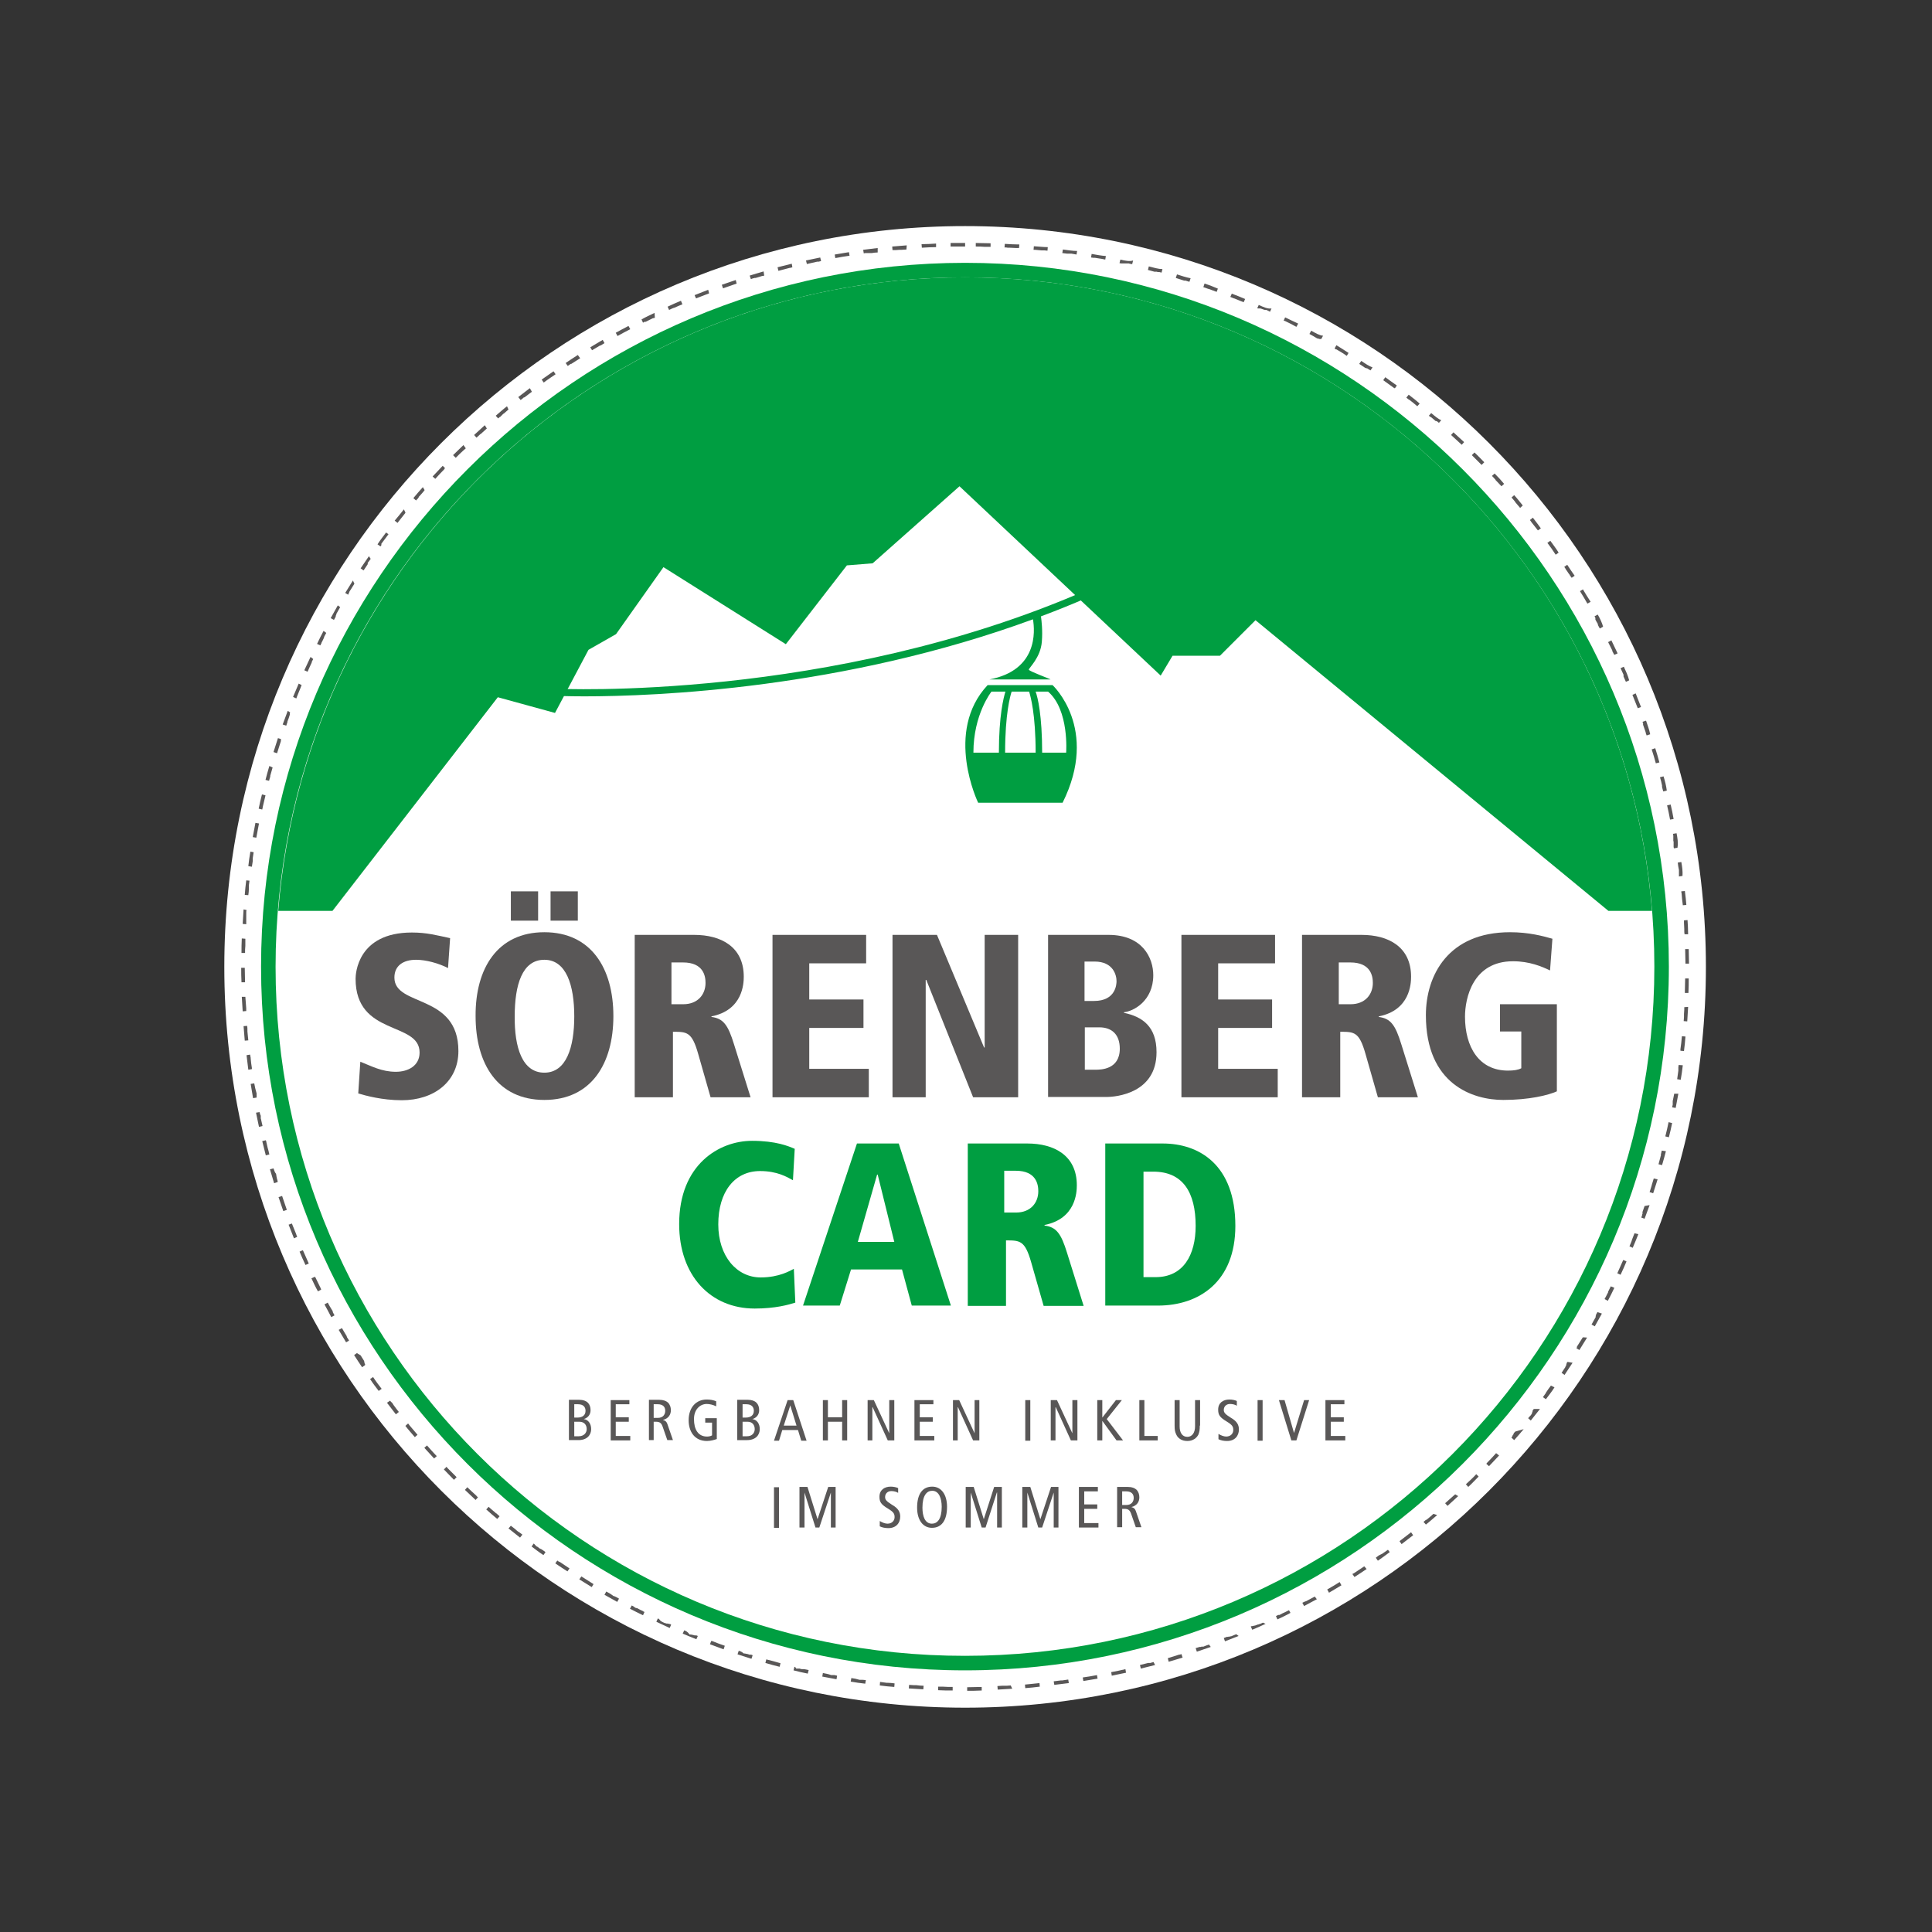 <?xml version="1.0" encoding="UTF-8"?> <svg xmlns="http://www.w3.org/2000/svg" xmlns:xlink="http://www.w3.org/1999/xlink" version="1.1" id="layer" x="0px" y="0px" viewBox="0 0 652 652" style="enable-background:new 0 0 652 652;" xml:space="preserve"><rect x="0" y="0" width="652" height="652" fill="#333333" stroke="none"/> <style type="text/css"> .st0{fill:#FFFFFF;} .st1{fill:#009E41;} .st2{fill:#595757;} </style> <g> <path class="st0" d="M575.7,326.3c0,138.1-111.9,250-250,250c-138.1,0-250-111.9-250-250c0-138.1,111.9-250,250-250 C463.8,76.3,575.7,188.2,575.7,326.3"></path> <path class="st0" d="M558.3,326.3c0,128.5-104.2,232.6-232.6,232.6c-128.5,0-232.7-104.2-232.7-232.6 c0-128.5,104.2-232.6,232.7-232.6C454.2,93.6,558.3,197.8,558.3,326.3"></path> <path class="st1" d="M355.2,231.2h-21.9c-14.8,15.8-3.2,39.7-3.2,39.7h28.5C371.1,245.8,355.2,231.2,355.2,231.2 M328.5,254 c0-13,6.1-20.6,6.1-20.6h4.7c-0.6,2-2.2,8-2.2,20.6H328.5z M339.2,254c0-13,1.7-19.1,2.2-20.6h5.9c0.5,1.6,2.2,7.6,2.2,20.6H339.2z M351.7,254c0-12.6-1.5-18.7-2.2-20.6h4.2c7.2,6.2,6.1,20.6,6.1,20.6H351.7z"></path> <path class="st1" d="M347.2,226c-0.1-0.5,4-4,4.4-9.5c0.3-3.8-0.1-6.9-0.3-8.5c5.4-2,10.8-4.2,16.1-6.5l-1-2.2 c-86,37.5-178.1,33.2-179.1,33.1l-0.1,2.4c0.2,0,3.8,0.2,10,0.2c24,0,87.4-2.5,151.4-26c0.7,4.1,1.6,17.2-14.7,20.3h20.6 C354.7,229.2,347.4,226.6,347.2,226"></path> <path class="st1" d="M168,235.3l19.3,5.3l11.3-21.3l9.3-5.3l16-22.6l41.3,26l20.6-26.6l8.7-0.7l29.3-26l67.9,63.9l4-6.7h16l12-12 l119.1,98.1h14.7C548,187.7,447.8,93.6,325.7,93.6S103.5,187.7,93.9,307.4h18.3L168,235.3z"></path> <path class="st2" d="M325.7,82c-1.6,0-3.3,0-4.9,0l0,1.2c1.2,0,2.5,0,3.7,0h0.2c0,0,0.1,0,0.1,0h0h0.1h0h0.2h0c0,0,0,0,0.1,0h0h0.1 h0h0.1h0h0.1h0h0.1h0h0.1V82z M315.9,82.2c-1.6,0.1-3.3,0.2-4.9,0.2l0.1,1.2c0,0,0,0,0,0c0,0,0,0,0,0c1.6-0.1,3.2-0.2,4.8-0.2 L315.9,82.2z M306,82.8c-1.6,0.1-3.3,0.3-4.9,0.4l0.1,1.2c0.2,0,0.3,0,0.5,0c0,0,0.1,0,0.1,0c0,0,0,0,0,0c0,0,0,0,0.1,0 c0,0,0,0,0,0c0,0,0,0,0,0c0.1,0,0.1,0,0.2,0c0,0,0,0,0,0c0,0,0,0,0.1,0h0c0.5,0,1-0.1,1.4-0.1c0,0,0,0,0,0c0,0,0,0,0.1,0 c0,0,0,0,0,0c0.1,0,0.1,0,0.2,0c0,0,0,0,0,0c0,0,0,0,0,0c0,0,0,0,0,0c0,0,0,0,0,0s0,0,0.1,0c0,0,0,0,0,0c0,0,0.1,0,0.1,0h0 c0,0,0,0,0.1,0h0c0,0,0.1,0,0.1,0l0,0c0.5,0,1.1-0.1,1.6-0.1L306,82.8z M296.2,83.7c-1.6,0.2-3.3,0.4-4.9,0.6l0.2,1.2 c0.2,0,0.3-0.1,0.5-0.1c0,0,0,0,0,0c0,0,0,0,0.1,0c0,0,0,0,0,0c0,0,0,0,0.1,0c0,0,0,0,0,0c0,0,0.1,0,0.1,0c0,0,0,0,0,0c0,0,0,0,0,0 c0,0,0,0,0.1,0c0,0,0,0,0,0c0,0,0,0,0.1,0c0,0,0,0,0,0c0,0,0.1,0,0.1,0c0,0,0.1,0,0.1,0h0c0,0,0,0,0.1,0h0c0,0,0.1,0,0.1,0 c0.1,0,0.1,0,0.2,0l0,0c0,0,0,0,0.1,0l0,0c0,0,0.1,0,0.1,0v0c0,0,0.1,0,0.1,0c0,0,0.1,0,0.1,0c0,0,0,0,0,0c0,0,0,0,0.1,0 c0,0,0,0,0,0c0,0,0,0,0.1,0c0,0,0,0,0,0c0,0,0.1,0,0.1,0c0,0,0,0,0,0c0,0,0,0,0.1,0c0,0,0,0,0,0c0,0,0,0,0,0c0,0,0,0,0,0 c0,0,0,0,0,0c0,0,0,0,0,0c0,0,0,0,0,0c0,0,0.1,0,0.1,0c0,0,0,0,0,0c0,0,0,0,0.1,0c0,0,0,0,0,0c0,0,0,0,0.1,0c0,0,0,0,0,0 c0.7-0.1,1.3-0.2,2-0.2L296.2,83.7z M286.5,85.1c-1.6,0.3-3.2,0.5-4.8,0.8l0.2,1.2c1.6-0.3,3.2-0.6,4.8-0.8L286.5,85.1z M276.8,86.9c-1.6,0.3-3.2,0.7-4.8,1l0.3,1.2c1.2-0.3,2.3-0.5,3.5-0.8c0,0,0,0,0,0c0,0,0,0,0.1,0c0,0,0,0,0,0c0,0,0,0,0.1,0 c0,0,0,0,0,0c0,0,0.1,0,0.1,0c0,0,0,0,0,0c0,0,0,0,0,0c0,0,0,0,0.1,0c0,0,0,0,0,0c0,0,0,0,0.1,0c0,0,0,0,0,0 c0.3-0.1,0.5-0.1,0.8-0.2L276.8,86.9z M267.2,89c-1.6,0.4-3.2,0.8-4.8,1.2l0.3,1.2c1.3-0.3,2.5-0.7,3.8-1c0,0,0,0,0,0c0,0,0,0,0,0 c0,0,0,0,0.1,0c0,0,0,0,0,0c0,0,0,0,0.1,0l0,0c0.2-0.1,0.5-0.1,0.7-0.2L267.2,89z M257.7,91.6c-1.6,0.5-3.2,0.9-4.7,1.4l0.4,1.2 c0.3-0.1,0.5-0.2,0.8-0.3h0c0,0,0,0,0.1,0l0,0c0,0,0,0,0.1,0c0,0,0,0,0,0c0.1,0,0.1,0,0.2-0.1c0,0,0,0,0,0c0,0,0,0,0.1,0 c0,0,0,0,0,0c0,0,0,0,0,0c0,0,0,0,0,0c0,0,0,0,0,0c0,0,0,0,0,0c0,0,0,0,0,0c0,0,0.1,0,0.1,0l0,0c0,0,0,0,0.1,0c0,0,0,0,0,0 c0,0,0,0,0.1,0c0,0,0,0,0,0c0.8-0.2,1.6-0.5,2.3-0.7c0,0,0,0,0,0c0,0,0,0,0.1,0c0,0,0,0,0,0c0,0,0,0,0,0c0,0,0,0,0.1,0c0,0,0,0,0,0 c0,0,0.1,0,0.1,0c0.1,0,0.2-0.1,0.3-0.1L257.7,91.6z M248.3,94.5c-1.6,0.5-3.1,1.1-4.7,1.6l0.4,1.2c1.5-0.5,3.1-1.1,4.6-1.6 L248.3,94.5z M239,97.8c-1.5,0.6-3.1,1.2-4.6,1.8l0.5,1.1c0.2-0.1,0.4-0.1,0.5-0.2c0,0,0,0,0,0c0,0,0,0,0,0c0,0,0,0,0,0 c0,0,0,0,0,0c1.3-0.5,2.6-1,3.9-1.5L239,97.8z M229.8,101.5c-1.5,0.6-3,1.3-4.5,2l0.5,1.1c0.6-0.3,1.2-0.6,1.9-0.8 c0.9-0.4,1.8-0.8,2.6-1.1L229.8,101.5z M220.9,105.6c-1.5,0.7-3,1.4-4.4,2.2l0.5,1.1c0.2-0.1,0.3-0.2,0.5-0.3c0,0,0.1,0,0.1,0l0,0 c0,0,0,0,0.1,0c0,0,0,0,0,0c0,0,0,0,0.1,0c0,0,0,0,0,0s0,0,0,0c0,0,0,0,0,0c0,0,0,0,0,0c0,0,0,0,0.1,0h0c0.8-0.4,1.6-0.8,2.4-1.2v0 c0,0,0,0,0.1,0h0c0.1,0,0.2-0.1,0.3-0.1c0,0,0,0,0,0c0,0,0,0,0.1,0c0,0,0,0,0,0c0,0,0,0,0,0c0,0,0,0,0,0c0,0,0,0,0,0c0,0,0,0,0,0 c0,0,0.1,0,0.1,0c0,0,0,0,0,0c0,0,0,0,0,0c0,0,0,0,0,0c0,0,0,0,0,0c0,0,0,0,0,0c0,0,0,0,0,0c0,0,0,0,0,0c0,0,0,0,0,0c0,0,0,0,0.1,0 c0,0,0,0,0,0L220.9,105.6z M212.1,110c-1.5,0.8-2.9,1.5-4.3,2.3l0.6,1.1c1.4-0.8,2.9-1.6,4.3-2.3L212.1,110z M203.4,114.7 c-1.4,0.8-2.8,1.7-4.2,2.5l0.6,1c0.9-0.5,1.8-1.1,2.7-1.6c0,0,0,0,0.1,0l0,0c0,0,0,0,0.1,0c0,0,0,0,0,0c0,0,0,0,0,0c0,0,0,0,0,0 c0,0,0,0,0,0c0.4-0.3,0.9-0.5,1.3-0.8L203.4,114.7z M195,119.8c-1.4,0.9-2.8,1.8-4.1,2.7l0.7,1c0.3-0.2,0.7-0.5,1-0.7c0,0,0,0,0,0 c0,0,0,0,0.1,0v0c0,0,0,0,0.1,0c0,0,0,0,0,0c1-0.6,2-1.3,3-1.9L195,119.8z M186.8,125.3c-1.3,0.9-2.7,1.9-4,2.8l0.7,1 c1.3-1,2.7-1.9,4-2.8L186.8,125.3z M178.8,131c-1.3,1-2.6,2-3.9,3l0.8,1c0.4-0.3,0.8-0.6,1.1-0.9c0,0,0,0,0.1,0c0,0,0,0,0,0 c0,0,0,0,0,0c0,0,0,0,0,0c0,0,0,0,0,0c0,0,0,0,0.1,0l0,0c0.8-0.6,1.7-1.3,2.5-1.9L178.8,131z M171.1,137.1c-1.3,1-2.5,2.1-3.8,3.2 l0.8,0.9c0.2-0.2,0.4-0.3,0.6-0.5c0,0,0,0,0,0c0,0,0,0,0,0c0,0,0,0,0,0c0,0,0,0,0,0c0,0,0,0,0,0c0,0,0,0,0,0c0,0,0,0,0.1,0 c0,0,0,0,0.1-0.1l0,0c0,0,0,0,0.1-0.1h0c0,0,0,0,0.1-0.1l0,0c0,0,0,0,0.1-0.1l0,0c0.1-0.1,0.1-0.1,0.2-0.2h0c0,0,0,0,0.1-0.1l0,0 c0,0,0,0,0.1-0.1l0,0c0,0,0,0,0.1-0.1c0,0,0.1-0.1,0.1-0.1c0,0,0,0,0,0c0,0,0,0,0,0c0,0,0,0,0,0c0,0,0,0,0,0c0,0,0,0,0,0 c0,0,0,0,0,0c0,0,0,0,0,0c0,0,0,0,0,0c0,0,0.1-0.1,0.1-0.1c0,0,0,0,0,0c0,0,0,0,0.1,0c0,0,0,0,0,0c0.5-0.5,1.1-0.9,1.6-1.4 L171.1,137.1z M163.6,143.5c-1.2,1.1-2.4,2.2-3.6,3.3l0.8,0.9c0.4-0.3,0.7-0.7,1.1-1c0,0,0,0,0,0c0,0,0,0,0,0c0,0,0,0,0,0 c0,0,0,0,0,0c0,0,0,0,0,0c0,0,0,0,0,0c0,0,0,0,0.1-0.1l0,0c0,0,0,0,0.1-0.1c0,0,0,0,0,0c0,0,0,0,0.1,0l0,0c0.7-0.6,1.4-1.3,2.1-1.9 L163.6,143.5z M156.4,150.2c-1.2,1.1-2.3,2.3-3.5,3.4l0.9,0.9c0.9-0.9,1.7-1.7,2.6-2.5c0,0,0,0,0,0c0,0,0,0,0,0c0,0,0,0,0,0 c0,0,0,0,0,0c0,0,0,0,0,0c0,0,0,0,0,0c0.3-0.2,0.5-0.5,0.8-0.7L156.4,150.2z M149.4,157.2c-1.1,1.2-2.3,2.4-3.4,3.6l0.9,0.8 c1-1.1,2-2.2,3-3.2c0,0,0,0,0-0.1c0,0,0,0,0,0c0,0,0,0,0,0c0,0,0,0,0.1-0.1c0,0,0,0,0,0c0,0,0,0,0.1-0.1h0c0,0,0.1-0.1,0.1-0.1 L149.4,157.2z M142.7,164.4c-1.1,1.2-2.2,2.5-3.2,3.7l0.9,0.8c0.2-0.2,0.3-0.4,0.5-0.5c0,0,0,0,0.1-0.1l0,0c0,0,0,0,0-0.1l0,0 c0,0,0,0,0.1-0.1l0,0c0,0,0.1-0.1,0.1-0.1c0,0,0,0,0,0c0,0,0,0,0,0c0,0,0,0,0,0c0,0,0,0,0,0c0,0,0,0,0,0c0,0,0,0,0,0c0,0,0,0,0,0 c0,0,0,0,0.1-0.1l0,0c0,0,0,0,0-0.1c0,0,0,0,0,0c0,0,0,0,0,0l0,0c0,0,0,0,0,0c0,0,0,0,0,0c0,0,0,0,0-0.1l0,0 c0.1-0.1,0.1-0.1,0.2-0.2v0c0,0,0,0,0.1-0.1l0,0c0.6-0.7,1.2-1.3,1.7-2L142.7,164.4z M136.3,171.9c-1,1.3-2.1,2.6-3.1,3.8l1,0.8 c0,0,0,0,0,0c0,0,0,0,0,0c0,0,0,0,0,0c0,0,0,0,0,0c0,0,0,0,0-0.1l0,0c0.9-1.1,1.7-2.2,2.6-3.3l0,0c0,0,0,0,0-0.1c0,0,0,0,0,0 c0,0,0,0,0,0c0,0,0,0,0,0c0,0,0,0,0-0.1c0,0,0,0,0,0c0,0,0,0,0,0c0,0,0,0,0,0c0,0,0,0,0,0c0,0,0,0,0,0c0,0,0,0,0,0L136.3,171.9z M130.3,179.7c-1,1.3-2,2.6-2.9,4l1,0.7c0.1-0.1,0.2-0.3,0.3-0.4l0,0c0,0,0,0,0-0.1l0,0c0,0,0,0,0-0.1s0,0,0-0.1c0,0,0,0,0,0 c0,0,0,0,0-0.1c0,0,0,0,0,0c0,0,0,0,0-0.1l0,0c0.8-1.1,1.6-2.1,2.4-3.2L130.3,179.7z M124.5,187.7c-0.9,1.4-1.9,2.7-2.8,4.1l1,0.7 c0.4-0.6,0.8-1.2,1.2-1.8c0.1-0.1,0.1-0.2,0.2-0.3c0,0,0,0,0,0c0,0,0,0,0,0c0,0,0,0,0,0c0,0,0,0,0,0c0,0,0,0,0,0c0,0,0,0,0,0 c0,0,0,0,0,0c0,0,0,0,0-0.1v0c0,0,0,0,0-0.1c0,0,0,0,0,0c0,0,0,0,0-0.1c0,0,0,0,0,0c0,0,0,0,0-0.1c0,0,0,0,0,0c0,0,0,0,0-0.1l0,0 c0.1-0.1,0.1-0.1,0.2-0.2c0.3-0.4,0.5-0.7,0.8-1.1L124.5,187.7z M119.1,195.9c-0.9,1.4-1.7,2.8-2.6,4.2l1,0.6 c0-0.1,0.1-0.1,0.1-0.2c0,0,0,0,0,0c0,0,0,0,0-0.1c0,0,0,0,0,0c0,0,0,0,0,0c0,0,0,0,0,0c0-0.1,0.1-0.1,0.1-0.2c0,0,0,0,0,0 c0,0,0,0,0,0c0,0,0,0,0,0c0,0,0,0,0,0c0,0,0,0,0,0c0,0,0,0,0,0c0,0,0,0,0,0c0,0,0,0,0,0c0,0,0,0,0,0c0,0,0-0.1,0.1-0.1c0,0,0,0,0,0 c0,0,0,0,0-0.1c0,0,0,0,0,0c0,0,0,0,0,0c0,0,0,0,0,0c0,0,0,0,0,0c0,0,0,0,0,0c0,0,0,0,0,0c0,0,0,0,0,0c0-0.1,0.1-0.1,0.1-0.2 c0,0,0,0,0-0.1c0,0,0,0,0,0c0.6-0.9,1.1-1.8,1.7-2.7L119.1,195.9z M114,204.3c-0.8,1.4-1.6,2.9-2.4,4.3l1.1,0.6 c0.2-0.4,0.4-0.7,0.6-1.1c0,0,0,0,0,0c0,0,0,0,0-0.1c0,0,0,0,0,0c0,0,0,0,0-0.1c0,0,0,0,0,0c0,0,0,0,0-0.1c0,0,0-0.1,0.1-0.1 c0,0,0,0,0,0c0,0,0,0,0,0c0,0,0,0,0,0c0,0,0,0,0,0c0,0,0,0,0,0c0,0,0,0,0,0c0,0,0,0,0-0.1c0,0,0,0,0,0c0,0,0.1-0.1,0.1-0.2l0,0 c0,0,0,0,0-0.1l0,0c0,0,0,0,0-0.1l0,0c0.4-0.8,0.9-1.5,1.3-2.3L114,204.3z M109.2,212.9c-0.8,1.5-1.5,2.9-2.2,4.4l1.1,0.5 c0.1-0.3,0.3-0.5,0.4-0.8c0,0,0,0,0,0c0,0,0,0,0,0c0,0,0,0,0,0c0,0,0,0,0,0c0,0,0,0,0-0.1c0,0,0,0,0,0c0.3-0.5,0.5-1,0.8-1.6l0,0 c0,0,0,0,0-0.1v0c0,0,0.1-0.1,0.1-0.2c0,0,0,0,0,0c0,0,0,0,0-0.1c0,0,0,0,0,0c0,0,0,0,0,0c0,0,0,0,0,0c0,0,0,0,0,0c0,0,0,0,0,0 c0,0,0,0,0,0c0-0.1,0.1-0.1,0.1-0.2l0,0c0.2-0.4,0.4-0.7,0.6-1.1L109.2,212.9z M104.8,221.7c-0.7,1.5-1.4,3-2.1,4.5l1.1,0.5 c0.5-1.1,0.9-2.1,1.4-3.1l0,0c0,0,0,0,0-0.1c0,0,0,0,0,0c0,0,0,0,0-0.1c0,0,0,0,0,0c0,0,0,0,0,0c0,0,0,0,0,0c0.2-0.3,0.3-0.7,0.5-1 L104.8,221.7z M100.8,230.7c-0.6,1.5-1.3,3-1.9,4.5l1.1,0.5c0-0.1,0.1-0.2,0.1-0.2c0,0,0,0,0-0.1v0c0.5-1.2,1-2.4,1.5-3.7 c0,0,0,0,0,0c0,0,0,0,0,0c0,0,0,0,0-0.1c0,0,0,0,0,0c0.1-0.1,0.1-0.3,0.2-0.4L100.8,230.7z M97.1,239.9c-0.6,1.5-1.1,3.1-1.7,4.6 l1.2,0.4c0.1-0.4,0.3-0.8,0.4-1.2c0,0,0,0,0,0c0,0,0,0,0,0c0,0,0,0,0,0c0,0,0,0,0,0c0,0,0,0,0-0.1c0,0,0,0,0,0c0,0,0,0,0-0.1 c0,0,0,0,0,0c0.3-0.8,0.6-1.5,0.8-2.3v0c0,0,0,0,0-0.1c0,0,0,0,0,0c0,0,0,0,0,0c0,0,0,0,0,0c0,0,0,0,0,0c0,0,0-0.1,0-0.1 c0,0,0,0,0,0c0,0,0,0,0-0.1c0,0,0,0,0,0c0,0,0,0,0-0.1c0,0,0,0,0,0c0-0.1,0.1-0.2,0.1-0.4L97.1,239.9z M93.8,249.1 c-0.5,1.6-1,3.1-1.5,4.7l1.2,0.4c0.4-1.4,0.9-2.7,1.3-4.1l0,0c0,0,0,0,0-0.1c0,0,0,0,0,0c0,0,0,0,0-0.1c0,0,0,0,0,0c0,0,0,0,0-0.1 c0,0,0,0,0-0.1c0,0,0,0,0,0c0,0,0,0,0-0.1c0,0,0,0,0,0c0,0,0,0,0-0.1c0,0,0,0,0,0c0,0,0,0,0-0.1L93.8,249.1z M90.9,258.5 c-0.5,1.6-0.9,3.2-1.3,4.7l1.2,0.3c0.1-0.5,0.3-1,0.4-1.4v0c0,0,0-0.1,0-0.1l0,0c0,0,0,0,0-0.1v0c0,0,0-0.1,0-0.1c0,0,0,0,0,0 c0,0,0,0,0,0c0,0,0,0,0,0c0,0,0,0,0,0c0,0,0,0,0,0c0,0,0,0,0,0c0.3-0.9,0.5-1.9,0.8-2.8L90.9,258.5z M88.4,268.1 c-0.4,1.6-0.8,3.2-1.1,4.8l1.2,0.3c0.1-0.3,0.1-0.6,0.2-0.9c0,0,0,0,0,0c0,0,0,0,0,0c0,0,0,0,0-0.1c0,0,0,0,0,0 c0.3-1.3,0.6-2.5,0.9-3.8L88.4,268.1z M86.2,277.7c-0.3,1.6-0.6,3.2-0.9,4.8l1.2,0.2c0.3-1.6,0.6-3.2,0.9-4.8L86.2,277.7z M84.5,287.4c-0.3,1.6-0.5,3.2-0.7,4.9l1.2,0.2c0.1-0.6,0.2-1.3,0.3-1.9v0c0,0,0,0,0-0.1c0,0,0,0,0,0c0,0,0,0,0-0.1c0,0,0,0,0,0 c0-0.1,0-0.1,0-0.2c0,0,0,0,0,0c0,0,0,0,0-0.1c0,0,0,0,0,0c0,0,0,0,0-0.1c0,0,0,0,0,0c0-0.1,0-0.1,0-0.2c0,0,0,0,0,0c0,0,0,0,0-0.1 s0,0,0,0c0,0,0,0,0-0.1c0,0,0,0,0,0c0.1-0.7,0.2-1.4,0.3-2L84.5,287.4z M83.1,297.1c-0.2,1.6-0.4,3.3-0.5,4.9l1.2,0.1 c0.1-0.8,0.2-1.5,0.2-2.2v0c0-0.1,0-0.2,0-0.3v0c0,0,0,0,0-0.1l0,0c0,0,0-0.1,0-0.1c0-0.1,0-0.1,0-0.2v0c0,0,0,0,0-0.1v0 c0,0,0-0.1,0-0.1v0c0-0.1,0-0.1,0-0.2v0c0,0,0-0.1,0-0.1v0c0.1-0.5,0.1-1,0.2-1.5L83.1,297.1z M82.2,306.9 c-0.1,1.6-0.2,3.3-0.3,4.9l1.2,0.1c0-0.2,0-0.4,0-0.5c0,0,0-0.1,0-0.1c0,0,0,0,0,0c0,0,0,0,0-0.1v0c0,0,0-0.1,0-0.1c0,0,0,0,0,0 c0,0,0,0,0-0.1c0,0,0,0,0,0c0,0,0,0,0,0c0,0,0,0,0,0c0,0,0,0,0,0c0,0,0-0.1,0-0.1v0c0,0,0-0.1,0-0.1c0,0,0,0,0,0c0,0,0,0,0-0.1 c0,0,0,0,0,0s0,0,0-0.1v0c0-0.1,0-0.1,0-0.2c0,0,0,0,0,0c0,0,0,0,0-0.1v0c0,0,0-0.1,0-0.1v0c0,0,0-0.1,0-0.1v0c0,0,0-0.1,0-0.1 c0,0,0,0,0,0c0,0,0,0,0-0.1v0c0,0,0-0.1,0-0.1c0,0,0-0.1,0-0.1v0c0,0,0,0,0-0.1v0c0,0,0-0.1,0-0.1v0c0-0.1,0-0.1,0-0.2c0,0,0,0,0,0 c0,0,0,0,0-0.1c0,0,0,0,0,0c0,0,0,0,0-0.1c0,0,0,0,0,0c0,0,0-0.1,0-0.1v0c0,0,0-0.1,0-0.1c0,0,0,0,0,0c0,0,0,0,0-0.1c0,0,0,0,0,0 c0,0,0,0,0-0.1c0,0,0,0,0,0c0,0,0-0.1,0-0.1l0,0c0,0,0,0,0-0.1c0,0,0,0,0,0c0,0,0,0,0-0.1v0c0-0.1,0-0.1,0-0.2v0c0,0,0-0.1,0-0.1v0 c0,0,0-0.1,0-0.1v0c0-0.3,0-0.6,0.1-0.9L82.2,306.9z M81.6,316.7c-0.1,1.6-0.1,3.3-0.1,4.9l1.2,0c0-0.8,0-1.6,0.1-2.4v0v-0.1 c0,0,0,0,0,0v-0.1c0,0,0,0,0,0c0,0,0-0.1,0-0.1v0c0,0,0,0,0,0v0c0,0,0,0,0,0c0,0,0,0,0-0.1v0c0,0,0-0.1,0-0.1v0c0,0,0-0.1,0-0.1 c0,0,0,0,0,0c0,0,0,0,0-0.1v0c0-0.1,0-0.1,0-0.2v0c0,0,0-0.1,0-0.1v0c0,0,0-0.1,0-0.1v0c0-0.1,0-0.2,0-0.3v0c0-0.1,0-0.2,0-0.3 c0,0,0-0.1,0-0.1v0c0-0.1,0-0.2,0-0.3v0c0,0,0-0.1,0-0.1v0c0-0.1,0-0.1,0-0.2L81.6,316.7z M82.6,326.6l-1.2,0c0,1.6,0,3.3,0.1,4.9 l1.2,0C82.7,329.9,82.6,328.2,82.6,326.6 M82.8,336.4l-1.2,0c0.1,1.6,0.2,3.3,0.3,4.9l1.2-0.1c0,0,0-0.1,0-0.2c0,0,0-0.1,0-0.1v0 c0,0,0,0,0-0.1v0c0,0,0-0.1,0-0.1c0,0,0,0,0,0c0,0,0,0,0,0c0,0,0,0,0,0c0,0,0,0,0,0s0,0,0-0.1c0,0,0,0,0,0c0,0,0-0.1,0-0.1v0 c0,0,0-0.1,0-0.1v0c0,0,0-0.1,0-0.1v0C83,339,82.9,337.7,82.8,336.4 M83.4,346.2l-1.2,0.1c0.1,1.6,0.3,3.3,0.4,4.9l1.2-0.1 c-0.1-1-0.2-2-0.3-3l0,0c0,0,0,0,0-0.1v0c0,0,0-0.1,0-0.1v0c0,0,0,0,0-0.1c0,0,0,0,0,0c0,0,0,0,0,0c0,0,0,0,0-0.1c0,0,0,0,0,0 C83.5,347.1,83.5,346.7,83.4,346.2 M84.4,355.9l-1.2,0.2c0.2,1.6,0.4,3.3,0.6,4.9l1.2-0.2c0-0.1,0-0.1,0-0.2c0,0,0,0,0,0 c0,0,0,0,0,0c0,0,0,0,0-0.1v0c0,0,0-0.1,0-0.1c-0.2-1.1-0.3-2.1-0.4-3.2v0c0,0,0,0,0-0.1c0,0,0,0,0,0c0,0,0,0,0,0c0,0,0,0,0-0.1 c0,0,0,0,0,0C84.5,356.6,84.5,356.3,84.4,355.9 M85.8,365.6l-1.2,0.2c0.3,1.6,0.5,3.2,0.8,4.8l1.2-0.2c0,0,0,0,0,0c0,0,0,0,0,0 c0,0,0,0,0-0.1c0,0,0,0,0,0c0,0,0-0.1,0-0.1v0c0,0,0-0.1,0-0.1c0,0,0,0,0,0c0,0,0,0,0-0.1c0,0,0,0,0,0c0,0,0,0,0-0.1c0,0,0,0,0,0 c0-0.1,0-0.1,0-0.2c0,0,0,0,0,0c0,0,0,0,0-0.1c0,0,0,0,0,0c0,0,0,0,0-0.1c0,0,0,0,0,0c0,0,0-0.1,0-0.1l0,0c0,0,0-0.1,0-0.1 c0,0,0,0,0,0c0,0,0,0,0,0c0,0,0,0,0,0c0,0,0,0,0,0c0,0,0,0,0,0c0,0,0,0,0,0c0,0,0-0.1,0-0.1c0,0,0,0,0,0c0,0,0,0,0,0c0,0,0,0,0,0 c0,0,0,0,0-0.1c0,0,0,0,0,0c0,0,0,0,0-0.1v0C86.2,367.7,86,366.7,85.8,365.6 M87.6,375.3l-1.2,0.2c0.3,1.6,0.7,3.2,1,4.8l1.2-0.3 c-0.2-0.7-0.3-1.5-0.5-2.2l0,0c0-0.1,0-0.2-0.1-0.3v0c0,0,0-0.1,0-0.1l0,0c0,0,0-0.1,0-0.1l0,0c0-0.1,0-0.1,0-0.2l0,0 c0,0,0,0,0-0.1l0,0c0,0,0,0,0-0.1v0c0-0.1,0-0.1,0-0.2l0,0c0,0,0-0.1,0-0.1v0c0,0,0,0,0-0.1v0C87.8,376.2,87.7,375.7,87.6,375.3 M89.7,384.8l-1.2,0.3c0.4,1.6,0.8,3.2,1.2,4.8l1.2-0.3c-0.1-0.3-0.1-0.5-0.2-0.8c0,0,0,0,0,0c0,0,0,0,0,0c0,0,0,0,0-0.1l0,0 c-0.3-1.1-0.6-2.1-0.8-3.2l0,0c0,0,0,0,0-0.1c0,0,0,0,0,0c0,0,0,0,0,0C89.8,385.1,89.8,385,89.7,384.8 M92.3,394.3l-1.2,0.3 c0.5,1.6,0.9,3.1,1.4,4.7l1.2-0.4c0,0,0,0,0,0c0,0,0-0.1,0-0.1c0,0,0,0,0,0c0,0,0,0,0-0.1c0,0,0,0,0,0c0,0,0,0,0-0.1c0,0,0,0,0,0 c0-0.1-0.1-0.2-0.1-0.4c-0.1-0.3-0.2-0.5-0.2-0.8v0c0-0.1-0.1-0.2-0.1-0.4v0c0,0,0,0,0-0.1c0,0,0,0,0,0c0,0,0,0,0-0.1c0,0,0,0,0,0 c0-0.1,0-0.1-0.1-0.2c0,0,0,0,0,0c0,0,0,0,0,0c0,0,0,0,0,0c0,0,0,0,0,0c0,0,0,0,0,0c0,0,0,0,0,0c0,0,0,0,0-0.1c0,0,0,0,0,0 c0,0,0,0,0-0.1c0,0,0,0,0,0c0,0,0,0,0-0.1c0,0,0,0,0,0c0,0,0,0,0-0.1c0,0,0,0,0,0C92.7,395.6,92.5,394.9,92.3,394.3 M95.2,403.6 L94,404c0.5,1.6,1.1,3.1,1.6,4.7l1.2-0.4C96.3,406.7,95.7,405.2,95.2,403.6 M98.5,412.9l-1.1,0.4c0.6,1.5,1.2,3.1,1.8,4.6l1.1-0.5 c-0.1-0.2-0.2-0.5-0.3-0.7c0,0,0,0,0,0c0,0,0,0,0-0.1c0,0,0,0,0,0c0,0,0,0,0,0C99.5,415.3,99,414.1,98.5,412.9 M102.2,421.9 l-1.1,0.5c0.6,1.5,1.3,3,2,4.5l1.1-0.5c0,0,0,0,0,0c0,0,0,0,0,0c-0.6-1.4-1.3-2.9-1.9-4.3C102.2,422,102.2,422,102.2,421.9 L102.2,421.9C102.2,422,102.2,421.9,102.2,421.9 M106.2,430.9l-1.1,0.5c0.7,1.5,1.4,3,2.2,4.4l1.1-0.6c0-0.1-0.1-0.1-0.1-0.2 c0,0,0,0,0,0c0,0,0,0,0,0c0,0,0,0,0,0c0,0,0,0,0,0c0,0,0,0,0-0.1v0c-0.6-1.3-1.3-2.6-1.9-3.9C106.3,431,106.3,430.9,106.2,430.9 L106.2,430.9C106.2,430.9,106.2,430.9,106.2,430.9 M110.6,439.6l-1.1,0.6c0.8,1.5,1.6,2.9,2.3,4.3l1.1-0.6 c-0.2-0.4-0.4-0.7-0.6-1.1h0c0,0,0,0,0-0.1c0,0,0,0,0,0c0,0,0,0,0,0c0,0,0,0,0,0c0,0,0,0,0,0c0,0,0,0,0,0c0,0,0,0,0,0 c0,0,0,0,0-0.1c0,0,0,0,0,0c0,0,0,0,0,0c0,0,0,0,0,0c0,0,0,0,0,0c0,0,0,0,0,0c0,0,0,0,0-0.1l0,0c-0.1-0.1-0.1-0.2-0.2-0.3 C111.5,441.2,111,440.4,110.6,439.6 M115.4,448.2l-1.1,0.6c0.8,1.4,1.7,2.8,2.5,4.2l1-0.6c-0.2-0.4-0.5-0.8-0.7-1.1v0 c0,0,0,0,0-0.1c0,0,0,0,0,0c0,0,0,0,0,0c0,0,0,0,0,0c0,0,0,0,0,0c0,0,0,0,0,0c0,0,0,0,0,0c0-0.1-0.1-0.1-0.1-0.2l0,0c0,0,0,0,0-0.1 C116.4,449.9,115.9,449.1,115.4,448.2 M120.5,456.6l-1,0.7c0.9,1.4,1.8,2.8,2.7,4.1l1-0.7c0,0,0,0,0,0l0,0c0,0,0,0,0-0.1l0,0 c0,0,0,0,0-0.1l0,0c0,0,0,0,0-0.1c0,0,0,0,0,0c0,0,0,0,0-0.1c0,0,0,0,0,0c0,0,0,0,0,0c0,0,0,0,0,0c0,0,0,0,0,0c0,0,0,0,0,0 c0,0,0,0,0,0c0,0,0,0,0,0c0,0,0,0,0,0c0,0,0-0.1-0.1-0.1c0,0,0,0,0,0c0,0,0,0,0,0c0,0,0,0,0,0c0,0,0,0,0,0c0,0,0,0,0,0c0,0,0,0,0,0 c0,0,0,0,0,0c0-0.1-0.1-0.1-0.1-0.2c0,0,0,0,0,0c0,0,0,0,0,0c0,0,0,0,0,0c0,0,0,0,0,0c0,0,0,0,0,0c0,0,0,0,0,0c0,0,0,0,0,0 c0,0,0,0,0,0c0,0,0,0,0-0.1c0,0,0,0,0,0c0,0,0,0,0-0.1c0,0,0,0,0,0c0,0,0,0,0,0c0,0,0,0,0,0c0,0,0,0,0,0c0,0,0,0,0,0c0,0,0,0,0-0.1 c0,0,0,0,0,0c0,0-0.1-0.1-0.1-0.2l0,0c0,0,0,0,0-0.1l0,0c0,0,0,0,0-0.1l0,0c-0.4-0.6-0.8-1.3-1.2-1.9l0,0 C120.6,456.7,120.5,456.7,120.5,456.6L120.5,456.6C120.5,456.6,120.5,456.6,120.5,456.6C120.5,456.6,120.5,456.6,120.5,456.6 M125.9,464.7l-1,0.7c0.9,1.4,1.9,2.7,2.9,4l1-0.7C127.8,467.4,126.8,466.1,125.9,464.7 M131.6,472.7l-1,0.7c1,1.3,2,2.6,3,3.9 l1-0.8c-0.6-0.8-1.3-1.6-1.9-2.5h0c0,0,0,0,0-0.1l0,0c-0.1-0.1-0.1-0.1-0.2-0.2c0,0,0,0,0,0c0,0,0,0,0,0c0,0,0,0,0,0c0,0,0,0,0,0 c0,0,0,0,0,0c0,0,0,0,0-0.1c0,0,0,0,0,0c0,0,0,0-0.1-0.1c0,0,0,0,0,0c0,0,0,0,0,0c0,0,0,0,0,0c0,0,0,0,0,0c0,0,0,0,0,0c0,0,0,0,0,0 C132,473.1,131.8,472.9,131.6,472.7 M137.7,480.4l-0.9,0.8c1,1.3,2.1,2.5,3.2,3.8l0.9-0.8c-0.9-1.1-1.9-2.2-2.8-3.3 c0-0.1-0.1-0.1-0.1-0.2c0,0,0,0,0,0c0,0,0,0,0,0c0,0,0,0,0,0c0,0,0,0,0,0C137.8,480.5,137.8,480.5,137.7,480.4L137.7,480.4 C137.8,480.4,137.7,480.4,137.7,480.4 M144.1,487.8l-0.9,0.8c1.1,1.2,2.2,2.4,3.3,3.6l0.9-0.8c0,0,0,0-0.1-0.1c0,0,0,0,0,0 c0,0,0,0,0,0c0,0,0,0,0,0c0,0,0,0,0,0l0,0c0,0,0,0-0.1-0.1h0C146.1,490.1,145.1,488.9,144.1,487.8 M150.7,495l-0.9,0.9 c1.1,1.2,2.3,2.3,3.4,3.5l0.9-0.9c-1.1-1.1-2.2-2.2-3.3-3.3C150.9,495.1,150.8,495.1,150.7,495L150.7,495 C150.8,495.1,150.8,495,150.7,495L150.7,495C150.8,495,150.7,495,150.7,495 M157.7,501.9l-0.8,0.9c1.2,1.1,2.4,2.3,3.6,3.4l0.8-0.9 c-0.2-0.2-0.4-0.3-0.5-0.5h0c0,0,0,0-0.1-0.1l0,0c0,0-0.1-0.1-0.1-0.1c0,0,0,0,0,0c0,0,0,0,0,0c0,0,0,0,0,0c0,0,0,0,0,0 c0,0,0,0,0,0c0,0,0,0,0,0C159.5,503.6,158.6,502.8,157.7,501.9 M164.9,508.5l-0.8,0.9c1.2,1.1,2.5,2.2,3.7,3.2l0.8-0.9 c-0.3-0.3-0.7-0.6-1-0.9h0c0,0,0,0-0.1-0.1l0,0c0,0,0,0-0.1,0c0,0,0,0,0,0c0,0,0,0-0.1-0.1l0,0c0,0,0,0-0.1-0.1c0,0,0,0,0,0 c0,0,0,0,0,0c0,0,0,0,0,0c0,0,0,0,0,0c0,0,0,0,0,0c0,0,0,0,0,0c0,0,0,0,0,0v0C166.4,509.8,165.6,509.2,164.9,508.5 M172.4,514.9 l-0.8,0.9c1.3,1,2.6,2.1,3.9,3.1l0.8-1c-0.4-0.3-0.8-0.6-1.2-0.9c0,0,0,0,0,0c0,0,0,0,0,0c0,0,0,0,0,0c0,0,0,0,0,0c0,0,0,0-0.1,0 l0,0c-0.5-0.4-0.9-0.7-1.3-1.1c0,0,0,0,0,0c0,0,0,0,0,0c0,0,0,0,0,0c0,0,0,0,0,0c0,0,0,0,0,0c0,0,0,0,0,0 C173,515.4,172.7,515.1,172.4,514.9 M180.1,520.9l-0.7,1c1.3,1,2.6,2,4,2.9l0.7-1c-0.5-0.4-1.1-0.8-1.6-1.1l0,0c0,0,0,0-0.1,0 c0,0,0,0,0,0c0,0,0,0-0.1,0c0,0,0,0,0,0c0,0,0,0-0.1-0.1c0,0,0,0,0,0c0,0,0,0,0,0c0,0,0,0,0,0c0,0,0,0,0,0c0,0,0,0,0,0c0,0,0,0,0,0 c0,0,0,0,0,0c0,0,0,0,0,0c-0.1-0.1-0.2-0.1-0.3-0.2c-0.2-0.2-0.5-0.4-0.7-0.5l0,0c0,0,0,0-0.1,0l0,0c-0.1-0.1-0.2-0.1-0.2-0.2 c0,0,0,0,0,0c0,0,0,0,0,0c0,0,0,0,0,0c0,0,0,0,0,0c0,0,0,0,0,0c0,0,0,0,0,0C180.4,521.1,180.2,521,180.1,520.9 M188.1,526.6l-0.7,1 c1.3,0.9,2.7,1.8,4.1,2.7l0.7-1c0,0,0,0,0,0c0,0,0,0,0,0c0,0,0,0,0,0c0,0,0,0,0,0c0,0,0,0,0,0c-1.1-0.7-2.2-1.5-3.3-2.2 c0,0,0,0-0.1,0v0C188.4,526.9,188.2,526.8,188.1,526.6 M196.2,532l-0.7,1c1.4,0.9,2.8,1.7,4.2,2.6l0.6-1c-0.1-0.1-0.2-0.1-0.3-0.2 c0,0,0,0,0,0c0,0,0,0,0,0c0,0,0,0,0,0c0,0,0,0,0,0C198.7,533.6,197.5,532.8,196.2,532 M204.6,537.1l-0.6,1.1 c1.4,0.8,2.9,1.6,4.3,2.4l0.6-1.1c-0.5-0.3-1-0.6-1.5-0.8c0,0,0,0,0,0c0,0,0,0,0,0c0,0,0,0,0,0c0,0,0,0,0,0c0,0,0,0,0,0 c0,0,0,0,0,0c0,0,0,0-0.1,0c0,0,0,0,0,0c-0.1,0-0.1-0.1-0.2-0.1l0,0c0,0,0,0-0.1,0C206.1,537.9,205.4,537.5,204.6,537.1 M213.2,541.8l-0.6,1.1c1.5,0.8,2.9,1.5,4.4,2.2l0.5-1.1c-0.2-0.1-0.5-0.2-0.7-0.4c-0.1,0-0.1-0.1-0.2-0.1c0,0,0,0,0,0s0,0,0,0 c0,0,0,0,0,0c0,0,0,0,0,0c0,0,0,0-0.1,0c0,0,0,0,0,0c-0.5-0.3-1-0.5-1.5-0.8l0,0c0,0,0,0-0.1,0c0,0,0,0,0,0c0,0,0,0-0.1,0 c0,0,0,0,0,0c0,0-0.1-0.1-0.2-0.1c0,0,0,0,0,0c0,0,0,0,0,0c0,0,0,0-0.1,0c0,0,0,0,0,0c0,0,0,0-0.1,0l0,0 C214,542.2,213.6,542,213.2,541.8 M222,546.2l-0.5,1.1c1.5,0.7,3,1.4,4.5,2.1l0.5-1.1c0,0-0.1,0-0.1-0.1c0,0,0,0,0,0 c-0.1,0-0.1-0.1-0.2-0.1c0,0,0,0,0,0c0,0,0,0,0,0c0,0,0,0,0,0c0,0,0,0,0,0c0,0,0,0,0,0c0,0,0,0,0,0c0,0,0,0-0.1,0c0,0,0,0,0,0 c-0.1,0-0.1,0-0.2-0.1c0,0,0,0,0,0c0,0,0,0-0.1,0c0,0,0,0,0,0c0,0,0,0-0.1,0l0,0c0,0,0,0-0.1,0l0,0c-0.1,0-0.1,0-0.2-0.1l0,0 c0,0,0,0-0.1,0c0,0,0,0,0,0c0,0,0,0-0.1,0c0,0,0,0,0,0c0,0,0,0-0.1,0c0,0,0,0,0,0c0,0,0,0-0.1,0h0c0,0,0,0-0.1,0c0,0,0,0,0,0 c0,0,0,0,0,0c0,0,0,0,0,0c0,0,0,0,0,0c0,0,0,0,0,0c0,0,0,0,0,0c0,0,0,0,0,0c0,0,0,0,0,0c-0.1,0-0.1-0.1-0.2-0.1c0,0,0,0,0,0 c0,0,0,0-0.1,0c0,0,0,0,0,0c0,0,0,0-0.1,0c-0.5-0.2-1-0.4-1.4-0.7c0,0,0,0,0,0c0,0,0,0,0,0c0,0,0,0,0,0c0,0,0,0,0,0c0,0,0,0-0.1,0 h0C222.4,546.3,222.2,546.2,222,546.2 M230.9,550.2l-0.5,1.1c1.5,0.6,3,1.3,4.6,1.9l0.5-1.1c-0.2-0.1-0.3-0.1-0.5-0.2 c0,0,0,0-0.1,0c0,0,0,0,0,0c0,0,0,0-0.1,0c0,0,0,0,0,0c0,0-0.1,0-0.1,0c0,0,0,0,0,0c0,0,0,0,0,0c0,0,0,0-0.1,0c0,0,0,0,0,0 c0,0,0,0-0.1,0c0,0,0,0,0,0c0,0,0,0-0.1,0l0,0c-0.1,0-0.2-0.1-0.3-0.1h0c0,0,0,0-0.1,0h0c-0.1,0-0.2-0.1-0.3-0.1c0,0-0.1,0-0.1,0 l0,0c0,0,0,0-0.1,0h0c-0.1,0-0.2-0.1-0.3-0.1l0,0c0,0,0,0-0.1,0l0,0c0,0,0,0-0.1,0l0,0c0,0,0,0-0.1,0l0,0c0,0,0,0-0.1,0 c0,0,0,0,0,0c0,0,0,0-0.1,0c0,0,0,0,0,0c0,0,0,0,0,0c0,0,0,0,0,0c0,0,0,0,0,0c0,0,0,0,0,0c0,0,0,0,0,0 C232.1,550.7,231.5,550.4,230.9,550.2 M240,553.8l-0.4,1.1c1.5,0.6,3.1,1.1,4.6,1.7l0.4-1.2c-1.4-0.5-2.9-1-4.3-1.6c0,0,0,0,0,0 c0,0,0,0,0,0c0,0,0,0-0.1,0c0,0,0,0,0,0C240.1,553.8,240.1,553.8,240,553.8 M249.3,557.1l-0.4,1.2c1.6,0.5,3.1,1,4.7,1.5l0.4-1.2 c-0.2-0.1-0.3-0.1-0.5-0.2l0,0c0,0,0,0-0.1,0c0,0,0,0,0,0c0,0,0,0-0.1,0c0,0,0,0,0,0c0,0,0,0-0.1,0c0,0,0,0,0,0c0,0,0,0-0.1,0 c0,0,0,0-0.1,0c0,0,0,0,0,0c0,0,0,0,0,0c0,0,0,0,0,0c0,0,0,0,0,0c0,0,0,0,0,0c0,0,0,0-0.1,0c0,0,0,0,0,0c-0.1,0-0.1,0-0.2-0.1 c0,0,0,0,0,0c0,0,0,0-0.1,0c0,0,0,0,0,0c-0.3-0.1-0.5-0.2-0.8-0.2c0,0,0,0,0,0c0,0,0,0-0.1,0l0,0c-0.1,0-0.2-0.1-0.3-0.1 c0,0,0,0,0,0c0,0,0,0-0.1,0c0,0,0,0,0,0c0,0,0,0-0.1,0c0,0,0,0,0,0c0,0-0.1,0-0.1,0c0,0,0,0,0,0c0,0,0,0,0,0c0,0,0,0,0,0 c0,0,0,0,0,0c0,0,0,0,0,0c0,0,0,0,0,0c0,0,0,0-0.1,0c0,0,0,0,0,0C250.3,557.4,249.8,557.2,249.3,557.1 M258.6,560l-0.3,1.2 c1.6,0.5,3.2,0.9,4.8,1.3l0.3-1.2C261.8,560.8,260.2,560.4,258.6,560 M268.1,562.5l-0.3,1.2c1.6,0.4,3.2,0.8,4.8,1.1l0.3-1.2 c-0.5-0.1-1-0.2-1.5-0.3l0,0c0,0,0,0-0.1,0l0,0c0,0,0,0-0.1,0c0,0,0,0,0,0c0,0-0.1,0-0.1,0c0,0,0,0,0,0c0,0,0,0-0.1,0c0,0,0,0,0,0 c0,0,0,0,0,0c0,0,0,0,0,0c0,0,0,0,0,0c-0.1,0-0.1,0-0.2,0c0,0,0,0,0,0c0,0,0,0-0.1,0c0,0,0,0,0,0c0,0,0,0-0.1,0c0,0,0,0,0,0 c-0.1,0-0.2,0-0.3-0.1c0,0,0,0,0,0c0,0,0,0-0.1,0h0c-0.1,0-0.2,0-0.3-0.1c0,0,0,0-0.1,0c0,0,0,0,0,0c0,0,0,0-0.1,0h0 c-0.1,0-0.1,0-0.2,0c0,0,0,0,0,0c0,0,0,0-0.1,0c0,0,0,0,0,0c0,0,0,0-0.1,0c0,0,0,0,0,0c0,0,0,0-0.1,0c0,0,0,0,0,0c0,0-0.1,0-0.1,0 c0,0,0,0,0,0c0,0,0,0,0,0c0,0,0,0,0,0c0,0,0,0,0,0c0,0,0,0,0,0c0,0,0,0,0,0c0,0,0,0-0.1,0c0,0,0,0,0,0c0,0-0.1,0-0.1,0l0,0 c0,0,0,0-0.1,0c0,0,0,0,0,0c0,0,0,0-0.1,0l0,0C268.4,562.5,268.2,562.5,268.1,562.5 M277.7,564.6l-0.2,1.2c1.6,0.3,3.2,0.6,4.8,0.9 l0.2-1.2c-0.3-0.1-0.6-0.1-0.9-0.2c0,0-0.1,0-0.1,0c-0.1,0-0.1,0-0.2,0h0c0,0-0.1,0-0.1,0c0,0,0,0,0,0c0,0,0,0-0.1,0c0,0,0,0,0,0 c0,0,0,0-0.1,0c0,0,0,0,0,0c0,0-0.1,0-0.1,0c0,0,0,0,0,0c0,0,0,0,0,0c0,0,0,0,0,0c0,0,0,0,0,0c0,0,0,0-0.1,0c0,0,0,0,0,0 c-0.1,0-0.2,0-0.3,0v0C279.5,564.9,278.6,564.8,277.7,564.6 M287.3,566.3l-0.2,1.2c1.6,0.3,3.2,0.5,4.9,0.7l0.2-1.2 c-0.3,0-0.6-0.1-1-0.1c0,0,0,0,0,0c0,0,0,0-0.1,0c0,0,0,0,0,0c-0.1,0-0.1,0-0.2,0c0,0,0,0,0,0c0,0,0,0-0.1,0c0,0,0,0,0,0 c0,0,0,0,0,0c0,0,0,0,0,0s0,0,0,0c0,0-0.1,0-0.1,0c0,0,0,0,0,0c0,0,0,0-0.1,0c0,0,0,0,0,0c0,0,0,0-0.1,0c0,0,0,0,0,0c0,0,0,0-0.1,0 l0,0c-0.1,0-0.1,0-0.2,0h0c0,0-0.1,0-0.1,0C289.1,566.6,288.2,566.4,287.3,566.3 M297,567.6l-0.1,1.2c1.6,0.2,3.3,0.4,4.9,0.5 l0.1-1.2c-0.8-0.1-1.6-0.2-2.3-0.2c0,0,0,0,0,0c0,0,0,0,0,0c0,0,0,0-0.1,0c0,0,0,0,0,0c0,0,0,0-0.1,0c0,0,0,0,0,0c0,0-0.1,0-0.1,0 h0c0,0-0.1,0-0.1,0h0C298.4,567.8,297.7,567.7,297,567.6 M306.8,568.6l-0.1,1.2c1.6,0.1,3.3,0.2,4.9,0.3l0.1-1.2 c-0.8,0-1.7-0.1-2.5-0.2l0,0c0,0-0.1,0-0.1,0h0c0,0-0.1,0-0.1,0c0,0-0.1,0-0.1,0c0,0-0.1,0-0.1,0h0c0,0,0,0-0.1,0h0 c-0.1,0-0.1,0-0.2,0c0,0-0.1,0-0.1,0h0C307.8,568.7,307.3,568.6,306.8,568.6 M316.6,569.2l0,1.2c1.6,0.1,3.3,0.1,4.9,0.1l0-1.2 c-1.1,0-2.2,0-3.4-0.1h0c0,0,0,0-0.1,0h0c0,0,0,0-0.1,0h0c0,0,0,0-0.1,0h-0.1h0c0,0,0,0-0.1,0c0,0,0,0,0,0c0,0-0.1,0-0.1,0 C317.2,569.2,316.9,569.2,316.6,569.2 M331.3,569.3c-1.6,0-3.3,0.1-4.9,0.1v1.2c1.6,0,3.3,0,4.9-0.1L331.3,569.3z M341.1,568.8 c-0.5,0-1,0.1-1.4,0.1h0c0,0-0.1,0-0.1,0c0,0,0,0,0,0c-0.1,0-0.1,0-0.2,0c0,0,0,0,0,0c0,0,0,0,0,0c0,0,0,0,0,0c0,0,0,0,0,0 c0,0,0,0-0.1,0c0,0,0,0,0,0c0,0-0.1,0-0.1,0h0c0,0,0,0-0.1,0h0c0,0,0,0-0.1,0h0c-0.1,0-0.1,0-0.2,0c0,0,0,0,0,0c0,0,0,0-0.1,0 c0,0,0,0,0,0h-0.1c0,0,0,0,0,0c0,0-0.1,0-0.1,0h0c0,0,0,0-0.1,0c0,0,0,0,0,0c0,0,0,0,0,0c0,0,0,0,0,0c0,0,0,0,0,0s0,0,0,0 c0,0,0,0,0,0c0,0-0.1,0-0.1,0h0c0,0,0,0-0.1,0h0c0,0,0,0-0.1,0c-0.5,0-1,0.1-1.5,0.1l0.1,1.2c1.6-0.1,3.3-0.2,4.9-0.3L341.1,568.8 L341.1,568.8z M350.8,568c-1.6,0.2-3.2,0.3-4.9,0.5l0.1,1.2c1.6-0.1,3.3-0.3,4.9-0.5L350.8,568z M360.5,566.8 c-0.7,0.1-1.3,0.2-2,0.3c0,0-0.1,0-0.1,0c-0.1,0-0.2,0-0.3,0c0,0-0.1,0-0.1,0c-0.8,0.1-1.6,0.2-2.4,0.3l0.2,1.2 c1.6-0.2,3.3-0.4,4.9-0.6L360.5,566.8z M370.2,565.3c-1.6,0.3-3.2,0.6-4.8,0.8l0.2,1.2c1.6-0.3,3.2-0.5,4.8-0.8L370.2,565.3z M379.8,563.3C379.8,563.3,379.8,563.3,379.8,563.3C379.8,563.3,379.8,563.3,379.8,563.3C379.7,563.3,379.7,563.3,379.8,563.3 c-1.6,0.4-3.2,0.7-4.8,1l0.2,1.2c1.6-0.3,3.2-0.7,4.8-1L379.8,563.3z M389.3,560.9c-0.3,0.1-0.5,0.1-0.7,0.2c-0.1,0-0.2,0-0.3,0.1 c0,0,0,0,0,0c0,0,0,0-0.1,0c0,0,0,0,0,0c0,0,0,0,0,0c0,0,0,0,0,0c0,0,0,0,0,0c0,0,0,0-0.1,0c0,0,0,0,0,0c0,0,0,0,0,0c0,0,0,0,0,0 c0,0,0,0-0.1,0c0,0,0,0,0,0c0,0,0,0-0.1,0c0,0,0,0,0,0c-0.1,0-0.1,0-0.2,0c0,0-0.1,0-0.1,0l0,0c0,0-0.1,0-0.1,0 c-0.9,0.2-1.9,0.5-2.8,0.7l0.3,1.2c1.6-0.4,3.2-0.8,4.8-1.2L389.3,560.9z M398.7,558.2c-0.2,0.1-0.5,0.2-0.7,0.2c0,0,0,0,0,0 c0,0,0,0,0,0c0,0,0,0-0.1,0c0,0,0,0,0,0c-1.3,0.4-2.6,0.8-3.8,1.2l0.3,1.2c1.6-0.5,3.1-0.9,4.7-1.4L398.7,558.2z M408,555 c-0.6,0.2-1.2,0.4-1.9,0.7c0,0,0,0,0,0c0,0,0,0-0.1,0c0,0,0,0,0,0c0,0,0,0,0,0c0,0,0,0,0,0c0,0,0,0,0,0c0,0,0,0-0.1,0c0,0,0,0,0,0 c0,0-0.1,0-0.1,0c0,0,0,0,0,0c0,0,0,0-0.1,0c0,0,0,0,0,0c0,0,0,0-0.1,0c0,0,0,0,0,0c0,0,0,0-0.1,0l0,0c-0.1,0-0.1,0-0.2,0.1 c0,0,0,0,0,0c0,0,0,0-0.1,0c0,0,0,0,0,0c0,0,0,0-0.1,0c0,0,0,0,0,0c0,0,0,0-0.1,0c0,0,0,0,0,0c0,0-0.1,0-0.1,0c0,0,0,0,0,0 c0,0,0,0-0.1,0c0,0,0,0,0,0c0,0,0,0,0,0c0,0,0,0,0,0c0,0,0,0,0,0c0,0,0,0,0,0c0,0,0,0,0,0c-0.1,0-0.1,0-0.2,0.1c0,0,0,0,0,0 c0,0,0,0-0.1,0c0,0,0,0,0,0c-0.3,0.1-0.7,0.2-1,0.3l0.4,1.2c1.6-0.5,3.1-1.1,4.7-1.6L408,555z M417.2,551.5 c-0.6,0.2-1.1,0.5-1.7,0.7c0,0,0,0,0,0c0,0,0,0-0.1,0c0,0,0,0,0,0c0,0,0,0-0.1,0c0,0,0,0,0,0c-0.1,0-0.1,0.1-0.2,0.1c0,0,0,0,0,0 c0,0,0,0,0,0c0,0,0,0,0,0c0,0,0,0,0,0c0,0,0,0,0,0c0,0,0,0,0,0c0,0,0,0,0,0c0,0,0,0,0,0c0,0,0,0-0.1,0c0,0,0,0,0,0c0,0,0,0-0.1,0 c0,0,0,0,0,0c0,0,0,0-0.1,0c0,0,0,0,0,0c0,0,0,0-0.1,0c0,0,0,0,0,0c-0.1,0-0.1,0-0.2,0.1c0,0,0,0,0,0c0,0,0,0-0.1,0l0,0 c0,0,0,0-0.1,0c0,0,0,0,0,0c0,0,0,0-0.1,0c0,0,0,0,0,0c0,0-0.1,0-0.1,0c0,0,0,0,0,0c0,0,0,0-0.1,0c0,0,0,0,0,0c0,0,0,0,0,0 c0,0,0,0,0,0c0,0,0,0,0,0s0,0,0,0c0,0,0,0,0,0c-0.3,0.1-0.7,0.3-1,0.4l0.4,1.1c1.5-0.6,3.1-1.2,4.6-1.8L417.2,551.5z M426.2,547.6 c-0.4,0.2-0.8,0.4-1.2,0.5h0c0,0,0,0,0,0c0,0,0,0,0,0c0,0,0,0,0,0c0,0,0,0,0,0c0,0,0,0,0,0c0,0,0,0,0,0c0,0,0,0,0,0 c-0.1,0-0.1,0-0.2,0.1l0,0c0,0,0,0-0.1,0l0,0c0,0,0,0-0.1,0l0,0c-0.1,0-0.2,0.1-0.3,0.1c-0.3,0.1-0.5,0.2-0.8,0.3l0,0 c0,0,0,0-0.1,0h0c0,0-0.1,0-0.1,0c-0.1,0-0.2,0.1-0.3,0.1l0,0c0,0,0,0-0.1,0l0,0c0,0,0,0-0.1,0c0,0,0,0,0,0c-0.1,0-0.1,0-0.2,0.1 c0,0,0,0,0,0c0,0,0,0-0.1,0c0,0,0,0,0,0c0,0,0,0,0,0c0,0,0,0,0,0c0,0,0,0,0,0c0,0,0,0,0,0c0,0,0,0-0.1,0c0,0,0,0-0.1,0c0,0,0,0,0,0 c0,0,0,0,0,0c0,0,0,0,0,0c0,0,0,0,0,0c0,0,0,0,0,0c0,0,0,0,0,0c0,0,0,0,0,0c-0.1,0-0.1,0.1-0.2,0.1l0.5,1.1c1.5-0.6,3-1.3,4.5-2 L426.2,547.6z M435,543.4c-0.4,0.2-0.8,0.4-1.2,0.6c0,0,0,0,0,0c0,0,0,0,0,0c0,0,0,0,0,0c0,0,0,0,0,0c-0.7,0.3-1.3,0.6-2,1l0,0 c0,0,0,0-0.1,0l0,0c0,0,0,0-0.1,0c0,0,0,0-0.1,0c0,0,0,0,0,0c0,0,0,0-0.1,0c-0.3,0.1-0.6,0.3-0.8,0.4l0.5,1.1 c1.5-0.7,3-1.4,4.4-2.2L435,543.4z M443.7,538.8c-1,0.5-2,1.1-3,1.6h0c0,0,0,0-0.1,0h0c-0.1,0-0.1,0.1-0.2,0.1c0,0,0,0,0,0 c0,0,0,0,0,0c0,0,0,0,0,0c0,0,0,0,0,0c0,0,0,0,0,0c0,0,0,0,0,0c0,0,0,0-0.1,0l0,0c-0.3,0.1-0.5,0.3-0.8,0.4l0.6,1.1 c1.5-0.8,2.9-1.6,4.3-2.3L443.7,538.8z M452.1,533.9c-1.4,0.9-2.8,1.7-4.2,2.5l0.6,1.1c1.4-0.8,2.8-1.7,4.2-2.5L452.1,533.9z M460.4,528.6c-1.2,0.8-2.4,1.6-3.6,2.4h0c0,0,0,0-0.1,0c0,0,0,0,0,0c0,0,0,0,0,0c0,0,0,0,0,0c0,0,0,0,0,0c0,0,0,0,0,0v0 c-0.1,0.1-0.2,0.1-0.3,0.2l0.7,1c1.4-0.9,2.8-1.8,4.1-2.7L460.4,528.6z M468.4,523c-0.7,0.5-1.3,0.9-2,1.4h0c0,0,0,0-0.1,0l0,0 c-0.1,0.1-0.2,0.1-0.3,0.2l0,0c0,0,0,0-0.1,0v0c-0.1,0.1-0.2,0.1-0.3,0.2l0,0c0,0,0,0-0.1,0l0,0c-0.1,0.1-0.2,0.1-0.3,0.2 c0,0,0,0-0.1,0.1h0c-0.3,0.2-0.6,0.4-0.8,0.6l0.7,1c1.3-0.9,2.7-1.9,4-2.9L468.4,523z M476.2,517.1c-1.3,1-2.6,2-3.9,3l0.7,1 c1.3-1,2.6-2,3.9-3L476.2,517.1z M483.8,510.9c-0.1,0-0.1,0.1-0.2,0.1h0c0,0,0,0-0.1,0.1c0,0-0.1,0.1-0.1,0.1c0,0,0,0,0,0 c0,0,0,0,0,0c0,0,0,0,0,0c0,0,0,0,0,0c0,0,0,0,0,0c0,0,0,0,0,0c0,0,0,0,0,0c0,0,0,0,0,0c-0.1,0.1-0.2,0.1-0.2,0.2 c-0.6,0.5-1.2,1-1.8,1.5c0,0,0,0-0.1,0c0,0,0,0,0,0c0,0,0,0,0,0c0,0,0,0,0,0c0,0,0,0-0.1,0c0,0,0,0,0,0c0,0-0.1,0-0.1,0.1 c0,0,0,0,0,0c0,0,0,0,0,0c0,0,0,0,0,0c0,0,0,0,0,0c0,0,0,0,0,0c0,0,0,0,0,0c0,0,0,0-0.1,0.1c-0.2,0.2-0.4,0.3-0.6,0.5l0.8,0.9 c1.3-1,2.5-2.1,3.8-3.2L483.8,510.9z M491.1,504.3c-0.2,0.2-0.4,0.3-0.6,0.5c0,0,0,0,0,0c0,0,0,0,0,0c0,0,0,0,0,0c0,0,0,0,0,0 c0,0,0,0,0,0c0,0,0,0,0,0c-0.9,0.8-1.8,1.6-2.7,2.4h0c0,0,0,0-0.1,0.1l0,0c0,0,0,0,0,0c0,0,0,0,0,0c0,0,0,0,0,0c0,0,0,0,0,0 l0.8,0.9c1.2-1.1,2.4-2.2,3.6-3.3L491.1,504.3z M498.2,497.5c-1.1,1.2-2.3,2.3-3.5,3.4l0.8,0.9c1.2-1.1,2.3-2.3,3.5-3.5 L498.2,497.5z M504.9,490.4c-1,1.1-1.9,2.1-2.9,3.1c0,0,0,0-0.1,0.1c0,0,0,0,0,0c0,0,0,0,0,0c-0.1,0.1-0.2,0.2-0.3,0.4l0.9,0.8 c1.1-1.2,2.3-2.4,3.4-3.6L504.9,490.4z M511.4,483.1C511.4,483.1,511.4,483.1,511.4,483.1C511.4,483.1,511.4,483.1,511.4,483.1 C511.4,483.1,511.3,483.2,511.4,483.1C511.3,483.2,511.3,483.2,511.4,483.1c-0.1,0.1-0.1,0.1-0.1,0.1c0,0,0,0,0,0c0,0,0,0,0,0 c0,0,0,0,0,0c0,0,0,0-0.1,0.1c0,0,0,0,0,0c0,0,0,0,0,0c0,0,0,0,0,0c0,0,0,0,0,0c0,0,0,0,0,0c0,0,0,0,0,0c0,0,0,0,0,0c0,0,0,0,0,0 c0,0-0.1,0.1-0.1,0.1c0,0,0,0,0,0c0,0,0,0,0,0c0,0,0,0,0,0c0,0,0,0,0,0c0,0,0,0,0,0c0,0,0,0,0,0c0,0,0,0,0,0c0,0,0,0,0,0 c0,0,0,0,0,0c0,0-0.1,0.1-0.1,0.1c0,0,0,0,0,0c0,0,0,0,0,0c0,0,0,0,0,0c0,0,0,0,0,0c0,0,0,0,0,0c0,0,0,0,0,0c0,0,0,0,0,0 c0,0,0,0,0,0c0,0,0,0,0,0c0,0,0,0.1-0.1,0.1c0,0,0,0,0,0c0,0,0,0,0,0c0,0,0,0,0,0c0,0,0,0,0,0c0,0,0,0,0,0c0,0,0,0,0,0c0,0,0,0,0,0 c0,0,0,0,0,0c0,0,0,0,0,0c0,0,0,0,0,0.1c0,0,0,0,0,0c0,0,0,0,0,0c0,0,0,0,0,0c0,0,0,0,0,0c0,0,0,0,0,0c0,0,0,0,0,0c0,0,0,0,0,0 c0,0,0,0,0,0c0,0,0,0,0,0c0,0,0,0,0,0c0,0,0,0-0.1,0.1c0,0,0,0,0,0c0,0,0,0,0,0c0,0,0,0,0,0c0,0,0,0,0,0c0,0,0,0,0,0c0,0,0,0,0,0 c0,0,0,0,0,0c0,0,0,0,0,0.1c0,0,0,0,0,0c0,0-0.1,0.1-0.1,0.1c0,0,0,0,0,0c0,0,0,0,0,0.1c0,0,0,0,0,0c0,0,0,0,0,0.1c0,0,0,0,0,0 c0,0,0,0-0.1,0.1v0c0,0-0.1,0.1-0.1,0.1h0c0,0,0,0-0.1,0.1l0,0c0,0,0,0,0,0.1l0,0c0,0,0,0,0,0.1l0,0c0,0-0.1,0.1-0.1,0.1 c0,0,0,0-0.1,0.1c0,0,0,0,0,0c0,0,0,0,0,0c0,0,0,0,0,0c0,0,0,0,0,0c0,0,0,0,0,0c0,0,0,0,0,0.1l0,0c0,0,0,0-0.1,0.1l0,0 c0,0,0,0,0,0.1c0,0,0,0,0,0c0,0,0,0,0,0c0,0,0,0,0,0c0,0,0,0,0,0l0.9,0.8c1.1-1.2,2.2-2.5,3.2-3.7L511.4,483.1z M517.6,475.5 c-0.1,0.2-0.3,0.4-0.4,0.6l0,0c0,0,0,0,0,0.1c0,0,0,0,0,0c0,0,0,0,0,0.1c0,0,0,0,0,0c0,0,0,0,0,0c0,0,0,0,0,0c0,0,0,0,0,0 c0,0,0,0,0,0.1c0,0,0,0,0,0c0,0,0,0,0,0c0,0,0,0,0,0c0,0,0,0,0,0c0,0,0,0,0,0c0,0,0,0,0,0c0,0,0,0,0,0c0,0,0,0,0,0c0,0,0,0,0,0 c0,0.1-0.1,0.1-0.1,0.2c0,0,0,0,0,0c0,0,0,0,0,0c0,0,0,0,0,0c0,0,0,0,0,0c0,0,0,0,0,0c0,0,0,0,0,0l0,0c0,0.1-0.1,0.1-0.1,0.2 c0,0,0,0,0,0c0,0,0,0,0,0.1l0,0c0,0,0,0,0,0.1c0,0,0,0,0,0c0,0,0,0,0,0c0,0,0,0,0,0c0,0.1-0.1,0.1-0.1,0.2l0,0c0,0,0,0,0,0 c0,0,0,0,0,0c0,0,0,0,0,0c0,0,0,0,0,0c0,0,0,0,0,0c0,0,0,0,0,0c-0.1,0.1-0.1,0.2-0.2,0.2c0,0,0,0,0,0c0,0,0,0,0,0c0,0,0,0,0,0 c0,0,0,0,0,0c0,0,0,0,0,0c0,0,0,0,0,0.1c0,0,0,0,0,0c-0.1,0.1-0.1,0.2-0.2,0.2c0,0,0,0,0,0c-0.3,0.3-0.5,0.6-0.8,0.9l0.9,0.8 c1-1.3,2.1-2.6,3.1-3.9L517.6,475.5z M523.4,467.6c-0.6,0.8-1.2,1.6-1.7,2.4c0,0,0,0,0,0c0,0,0,0,0,0c0,0,0,0,0,0c0,0,0,0,0,0 c0,0,0,0,0,0.1l0,0c-0.3,0.5-0.7,0.9-1,1.4l1,0.7c1-1.3,2-2.6,2.9-4L523.4,467.6z M529,459.6c-0.1,0.1-0.2,0.3-0.3,0.4h0 c0,0,0,0,0,0.1v0c0,0,0,0,0,0.1v0c0,0,0,0-0.1,0.1c0,0,0,0,0,0.1h0c0,0,0,0,0,0.1c0,0,0,0,0,0c0,0,0,0,0,0c0,0,0,0,0,0c0,0,0,0,0,0 c0,0,0,0,0,0c0,0,0,0,0,0c0,0,0,0,0,0c0,0,0,0,0,0c0,0,0,0,0,0.1c0,0,0,0,0,0c0,0,0,0,0,0c0,0,0,0,0,0c0,0,0,0,0,0c0,0,0,0,0,0 c0,0,0,0,0,0c0,0,0,0,0,0c0,0.1-0.1,0.1-0.1,0.2c0,0,0,0,0,0c0,0,0,0,0,0c0,0,0,0,0,0c0,0,0,0,0,0c0,0,0,0,0,0c0,0,0,0,0,0.1 c0,0,0,0,0,0c-0.1,0.1-0.1,0.2-0.2,0.2c0,0,0,0,0,0c0,0,0,0,0,0.1c0,0,0,0,0,0c0,0,0,0,0,0.1c-0.4,0.7-0.9,1.3-1.3,2l1,0.7 c0.9-1.4,1.8-2.7,2.7-4.1L529,459.6z M534.2,451.3C534.2,451.3,534.2,451.3,534.2,451.3C534.2,451.3,534.2,451.3,534.2,451.3 C534.2,451.3,534.2,451.3,534.2,451.3c0,0.1-0.1,0.1-0.1,0.1c0,0,0,0,0,0c-0.6,0.9-1.1,1.8-1.7,2.7c0,0,0,0,0,0 c-0.1,0.1-0.1,0.2-0.2,0.2c0,0,0,0,0,0c0,0,0,0,0,0.1c0,0,0,0,0,0c0,0,0,0,0,0c0,0,0,0,0,0c0,0,0,0,0,0c0,0,0,0,0,0c0,0,0,0,0,0 c0,0,0,0,0,0c0,0,0,0,0,0c0,0,0,0,0,0c0,0,0,0,0,0c0,0,0,0,0,0c0,0,0,0,0,0c0,0,0,0,0,0.1c0,0,0,0,0,0c0,0,0,0,0,0.1l0,0 c0,0.1-0.1,0.2-0.1,0.2c0,0.1-0.1,0.1-0.1,0.2l1,0.6c0.9-1.4,1.7-2.8,2.6-4.2L534.2,451.3z M539.1,442.8c-0.2,0.3-0.3,0.6-0.5,0.9 v0c0,0,0,0,0,0.1c0,0,0,0,0,0c0,0,0,0,0,0.1l0,0c0,0.1-0.1,0.1-0.1,0.2c0,0,0,0,0,0c0,0,0,0,0,0c0,0,0,0,0,0c0,0,0,0,0,0 c0,0,0,0,0,0c0,0,0,0,0,0c0,0,0,0,0,0.1l0,0c0,0,0,0.1,0,0.1l0,0c0,0,0,0,0,0.1l0,0c0,0,0,0,0,0.1l0,0c-0.5,0.8-0.9,1.7-1.4,2.5 l1.1,0.6c0.8-1.4,1.6-2.9,2.4-4.3L539.1,442.8z M543.6,434.1c-0.3,0.5-0.5,1.1-0.8,1.6v0c0,0.1-0.1,0.1-0.1,0.2c0,0,0,0,0,0 c0,0,0,0,0,0c0,0,0,0,0,0.1l0,0c0,0,0,0,0,0.1l0,0c-0.4,0.8-0.8,1.6-1.2,2.3l1.1,0.6c0.8-1.5,1.5-2.9,2.2-4.4L543.6,434.1z M547.8,425.2c-0.7,1.5-1.3,3-2,4.5l1.1,0.5c0.7-1.5,1.4-3,2-4.5L547.8,425.2z M551.6,416.2c-0.3,0.8-0.6,1.5-0.9,2.3c0,0,0,0,0,0 c0,0,0,0,0,0.1c0,0,0,0,0,0c0,0.1,0,0.1-0.1,0.2c0,0,0,0,0,0c0,0,0,0,0,0c0,0,0,0,0,0c0,0,0,0,0,0c0,0,0,0,0,0c0,0,0,0,0,0 c0,0,0,0,0,0.1c0,0,0,0,0,0c-0.2,0.6-0.5,1.1-0.7,1.7l1.1,0.5c0.6-1.5,1.3-3,1.9-4.6L551.6,416.2z M555,407c-0.2,0.7-0.5,1.3-0.7,2 c0,0,0,0,0,0c0,0,0,0,0,0.1c0,0,0,0,0,0c0,0,0,0,0,0.1c0,0,0,0,0,0c0,0,0,0.1,0,0.1c0,0,0,0,0,0c0,0,0,0,0,0c0,0,0,0,0,0 c0,0,0,0,0,0c0,0,0,0,0,0c0,0,0,0,0,0c0,0,0,0,0,0c0,0,0,0,0,0c0,0,0,0,0,0.1c0,0,0,0,0,0c0,0,0,0,0,0.1c0,0,0,0,0,0c0,0,0,0,0,0 c0,0,0,0,0,0c0,0,0,0,0,0c0,0,0,0,0,0c0,0,0,0,0,0c0,0,0,0,0,0c0,0,0,0,0,0.1c0,0,0,0,0,0c0,0,0,0,0,0c0,0,0,0,0,0c0,0,0,0,0,0 c0,0,0,0,0,0c0,0,0,0,0,0c0,0,0,0,0,0c0,0,0,0,0,0c0,0.1,0,0.1-0.1,0.2c0,0,0,0,0,0c0,0,0,0,0,0.1c0,0,0,0,0,0c0,0,0,0,0,0.1 c0,0,0,0,0,0c-0.1,0.3-0.2,0.6-0.3,0.9l1.1,0.4c0.6-1.5,1.1-3.1,1.7-4.6L555,407z M558.1,397.7c-0.2,0.8-0.5,1.5-0.7,2.3 c0,0,0,0,0,0c0,0,0,0,0,0c0,0,0,0,0,0c0,0,0,0,0,0c0,0,0,0,0,0.1c0,0,0,0,0,0c0,0.1,0,0.1-0.1,0.2v0c0,0,0,0.1,0,0.1v0 c-0.2,0.6-0.4,1.2-0.6,1.9l1.2,0.4c0.5-1.6,1-3.1,1.5-4.7L558.1,397.7z M560.8,388.3c-0.1,0.4-0.2,0.9-0.3,1.3l0,0c0,0,0,0,0,0.1 c0,0,0,0,0,0c0,0,0,0,0,0.1c0,0,0,0,0,0c0,0,0,0,0,0.1c0,0,0,0,0,0c0,0,0,0,0,0c0,0,0,0,0,0c0,0,0,0,0,0c0,0,0,0,0,0c0,0,0,0,0,0 c0,0,0,0,0,0.1c0,0.1,0,0.1-0.1,0.2v0c0,0,0,0,0,0.1v0c-0.2,0.9-0.5,1.7-0.7,2.6l1.2,0.3c0.5-1.6,0.9-3.2,1.3-4.7L560.8,388.3z M563.1,378.7c-0.3,1.6-0.7,3.2-1.1,4.8l1.2,0.3c0.4-1.6,0.8-3.2,1.1-4.8L563.1,378.7z M565,369.1c-0.2,0.9-0.3,1.7-0.5,2.5 c0,0,0,0,0,0c0,0,0,0,0,0c0,0,0,0,0,0c0,0,0,0,0,0c0,0,0,0,0,0.1c0,0,0,0,0,0c0,0,0,0.1,0,0.1c0,0,0,0,0,0c0,0,0,0,0,0.1 c0,0,0,0,0,0c0,0,0,0,0,0.1c0,0,0,0,0,0c0,0,0,0,0,0.1c0,0,0,0,0,0c0,0.1,0,0.1,0,0.2c0,0,0,0,0,0c0,0,0,0,0,0.1c0,0,0,0,0,0 c0,0,0,0,0,0.1c0,0,0,0,0,0c0,0.1,0,0.1,0,0.2c0,0,0,0,0,0c0,0,0,0,0,0c0,0,0,0,0,0c0,0,0,0,0,0c0,0,0,0,0,0.1c0,0,0,0,0,0 c-0.1,0.3-0.1,0.6-0.2,0.9l1.2,0.2c0.3-1.6,0.6-3.2,0.9-4.8L565,369.1z M566.5,359.4c0,0.3-0.1,0.5-0.1,0.8v0c0,0,0,0,0,0.1v0 c0,0.1,0,0.1,0,0.2c0,0,0,0,0,0c0,0,0,0,0,0c0,0,0,0,0,0c0,0,0,0,0,0c0,0,0,0,0,0.1c0,0,0,0,0,0c0,0,0,0.1,0,0.1c0,0,0,0,0,0 c0,0,0,0,0,0.1c0,0,0,0,0,0c0,0,0,0,0,0.1c0,0,0,0,0,0c0,0,0,0.1,0,0.1v0c0,0.1,0,0.2,0,0.3c-0.1,1-0.3,1.9-0.4,2.9l1.2,0.2 c0.3-1.6,0.5-3.2,0.7-4.9L566.5,359.4z M567.6,349.7c-0.1,1.5-0.3,2.9-0.5,4.4c0,0,0,0,0,0c0,0,0,0,0,0.1c0,0,0,0,0,0 c0,0,0,0,0,0.1c0,0,0,0.1,0,0.1v0c0,0,0,0.1,0,0.1c0,0,0,0.1,0,0.1l1.2,0.1c0.2-1.6,0.4-3.3,0.5-4.9L567.6,349.7z M568.4,339.9 c0,0.2,0,0.3,0,0.5c0,0,0,0,0,0c0,0,0,0,0,0.1c0,0,0,0,0,0c0,0,0,0,0,0c0,0,0,0,0,0v0c0,0,0,0.1,0,0.1c0,0,0,0,0,0.1v0 c0,0.5-0.1,1-0.1,1.5v0c0,0.1,0,0.2,0,0.3c0,0,0,0,0,0c0,0,0,0,0,0.1v0c0,0.1,0,0.1,0,0.2v0c0,0,0,0,0,0.1v0c0,0.1,0,0.2,0,0.3 c0,0.5-0.1,1-0.1,1.4l1.2,0.1c0.1-1.6,0.2-3.3,0.3-4.9L568.4,339.9z M568.7,330.2c0,1.4-0.1,2.8-0.1,4.2v0c0,0,0,0,0,0 c0,0,0,0,0,0.1v0c0,0.2,0,0.4,0,0.6l1.2,0c0.1-1.6,0.1-3.3,0.1-4.9L568.7,330.2z M569.9,320.3l-1.2,0c0,1.6,0.1,3.3,0.1,4.9l1.2,0 C570,323.6,569.9,322,569.9,320.3 M569.5,310.5l-1.2,0.1c0,0.2,0,0.4,0,0.5c0,0,0,0,0,0c0,0,0,0,0,0c0,0,0,0,0,0.1c0,0,0,0,0,0 c0,0,0,0.1,0,0.1v0c0,0,0,0.1,0,0.1v0c0,0.7,0.1,1.4,0.1,2.1v0c0,0,0,0,0,0.1l0,0c0,0,0,0,0,0.1c0,0,0,0,0,0c0,0,0,0.1,0,0.1 c0,0,0,0,0,0v0c0,0,0,0,0,0.1v0c0,0.5,0,1,0.1,1.4l1.2,0C569.7,313.8,569.6,312.1,569.5,310.5 M568.6,300.7l-1.2,0.1 c0,0.2,0,0.4,0.1,0.7c0,0,0,0,0,0c0,0,0,0,0,0c0,0,0,0,0,0c0,0,0,0,0,0c0.1,1.3,0.2,2.6,0.4,3.9c0,0,0,0,0,0c0,0,0,0,0,0 c0,0,0,0,0,0.1v0l1.2-0.1C569,303.9,568.8,302.3,568.6,300.7 M567.4,290.9l-1.2,0.2c0.1,0.8,0.2,1.7,0.4,2.5v0c0,0,0,0,0,0.1v0 c0,0,0,0,0,0.1c0,0,0,0,0,0c0,0,0,0.1,0,0.1c0,0,0,0,0,0c0,0,0,0,0,0.1c0,0,0,0,0,0c0,0,0,0,0,0c0,0,0,0,0,0s0,0,0,0 c0,0.1,0,0.1,0,0.2c0,0,0,0,0,0c0,0,0,0,0,0.1c0,0,0,0,0,0c0,0,0,0,0,0.1c0,0,0,0,0,0c0,0.1,0,0.1,0,0.2c0,0,0,0,0,0c0,0,0,0,0,0.1 c0,0,0,0,0,0c0,0,0,0,0,0.1v0c0,0.1,0,0.2,0,0.3c0,0,0,0,0,0c0,0,0,0,0,0.1c0,0,0,0,0,0c0,0.1,0,0.1,0,0.2c0,0,0,0,0,0 c0,0,0,0,0,0.1c0,0,0,0,0,0c0,0,0,0,0,0.1c0,0,0,0,0,0c0,0,0,0,0,0.1c0,0,0,0,0,0.1c0,0,0,0,0,0c0,0,0,0,0,0c0,0,0,0,0,0 c0,0,0,0,0,0l1.2-0.2C567.9,294.1,567.7,292.5,567.4,290.9 M565.8,281.2l-1.2,0.2c0,0.2,0.1,0.4,0.1,0.7c0,0,0,0,0,0c0,0,0,0,0,0.1 c0,0,0,0,0,0c0,0,0,0,0,0.1c0,0,0,0,0,0c0,0,0,0.1,0,0.1c0,0,0,0,0,0c0,0,0,0,0,0c0,0,0,0,0,0c0,0,0,0,0,0c0,0,0,0,0,0.1 c0,0,0,0,0,0c0,0.1,0,0.1,0,0.2l0,0c0,0,0,0.1,0,0.1l0,0c0,0,0,0,0,0.1v0c0,0.1,0,0.1,0,0.2h0c0,0,0,0.1,0,0.1l0,0c0,0,0,0.1,0,0.1 v0c0,0.1,0,0.2,0,0.3v0c0,0,0,0.1,0,0.1v0c0,0.1,0,0.2,0.1,0.3v0c0,0,0,0.1,0,0.1v0c0,0,0,0.1,0,0.1v0c0,0.1,0,0.1,0,0.2l0,0 c0,0,0,0.1,0,0.1v0c0,0,0,0,0,0.1v0c0,0.1,0,0.1,0,0.2c0,0,0,0,0,0c0,0,0,0,0,0.1s0,0,0,0c0,0,0,0,0,0.1c0,0,0,0,0,0 c0,0.1,0,0.1,0,0.2c0,0,0,0,0,0c0,0,0,0,0,0.1c0,0,0,0,0,0c0,0,0,0,0,0.1c0,0,0,0,0,0c0,0.1,0,0.1,0,0.2v0c0,0,0,0,0,0.1v0 c0,0,0,0.1,0,0.1l0,0c0,0.2,0.1,0.4,0.1,0.5l1.2-0.2C566.4,284.4,566.1,282.8,565.8,281.2 M563.8,271.5l-1.2,0.3 c0.4,1.6,0.7,3.2,1,4.8l1.2-0.2C564.5,274.7,564.2,273.1,563.8,271.5 M561.4,262l-1.2,0.3c0.3,0.9,0.5,1.8,0.7,2.8v0 c0,0,0,0.1,0,0.1l0,0c0,0,0,0,0,0.1c0,0,0,0,0,0c0,0,0,0,0,0.1c0,0,0,0,0,0c0,0,0,0,0,0c0,0,0,0,0,0.1c0,0,0,0,0,0c0,0,0,0,0,0.1 c0,0,0,0,0,0c0.1,0.5,0.3,1,0.4,1.5l1.2-0.3C562.3,265.2,561.9,263.6,561.4,262 M558.6,252.5l-1.2,0.4c0.5,1.6,1,3.1,1.4,4.7 l1.2-0.3C559.6,255.7,559.1,254.1,558.6,252.5 M555.5,243.2l-1.2,0.4c0.1,0.2,0.1,0.3,0.2,0.5l0,0c0,0,0,0.1,0,0.1l0,0 c0,0,0,0,0,0.1c0,0,0,0,0,0c0,0,0,0,0,0.1c0,0,0,0,0,0c0,0,0,0,0,0c0,0,0,0,0,0.1c0,0,0,0,0,0c0,0,0,0,0,0.1 c0.3,0.9,0.6,1.8,0.9,2.6c0,0,0,0,0,0c0,0,0,0,0,0c0,0,0,0,0,0.1c0,0,0,0,0,0c0,0,0,0,0,0.1v0c0.1,0.3,0.2,0.5,0.3,0.8l1.2-0.4 C556.6,246.3,556,244.7,555.5,243.2 M552,234l-1.1,0.5c0.6,1.5,1.2,3,1.8,4.5l1.1-0.4C553.2,237.1,552.6,235.5,552,234 M548,225 l-1.1,0.5c0.3,0.7,0.7,1.5,1,2.2l0,0c0,0,0,0,0,0.1l0,0c0,0,0,0,0,0.1c0,0,0,0,0,0c0,0,0,0,0,0.1c0,0,0,0,0,0.1c0,0,0,0,0,0 c0,0,0,0,0,0.1c0,0,0,0,0,0c0,0,0,0,0,0.1c0,0,0,0,0,0c0.3,0.6,0.5,1.2,0.8,1.8l1.1-0.5C549.4,228,548.7,226.5,548,225 M543.8,216.1l-1.1,0.6c0.5,0.9,0.9,1.9,1.4,2.8c0,0,0,0,0,0c0,0,0,0,0,0.1c0,0,0,0,0,0c0,0,0,0,0,0c0,0,0,0,0,0c0,0,0,0,0,0 c0,0,0,0,0,0.1l0,0c0,0.1,0.1,0.1,0.1,0.2v0c0.2,0.4,0.4,0.8,0.6,1.1l1.1-0.5C545.2,219,544.5,217.6,543.8,216.1 M539.2,207.4 l-1.1,0.6c0.1,0.2,0.2,0.3,0.3,0.5c0,0,0,0,0,0c0,0,0,0,0,0.1c0,0,0,0,0,0c0,0,0,0,0,0c0,0,0,0,0,0c0,0,0,0,0,0c0,0,0,0,0,0.1 c0,0,0,0,0,0c0,0,0,0,0,0.1c0,0,0,0,0,0c0,0,0,0,0,0.1c0,0,0,0,0,0c0,0,0,0,0,0.1l0,0c0,0,0,0,0,0.1l0,0c0.3,0.5,0.5,1,0.8,1.4 c0,0,0,0,0,0.1v0c0,0,0,0,0,0.1v0c0,0.1,0.1,0.1,0.1,0.2c0,0,0,0,0,0c0,0,0,0,0,0.1c0,0,0,0,0,0c0,0,0,0,0,0c0,0,0,0,0,0 c0,0,0,0,0,0c0,0,0,0,0,0c0,0,0,0,0,0c0.2,0.4,0.4,0.8,0.6,1.1l1.1-0.6C540.7,210.3,540,208.8,539.2,207.4 M534.2,198.9l-1,0.6 c0.9,1.4,1.7,2.8,2.5,4.2l1.1-0.6C535.9,201.7,535,200.3,534.2,198.9 M528.9,190.6l-1,0.7c0.2,0.3,0.4,0.6,0.6,0.9c0,0,0,0,0,0 c0,0,0,0,0,0c0,0,0,0,0,0c0,0,0,0,0,0c0,0,0,0,0,0c0,0,0,0,0,0c0,0,0,0,0,0.1c0,0,0,0,0,0c0,0.1,0.1,0.2,0.2,0.2 c0.3,0.5,0.7,1.1,1.1,1.6v0c0,0,0,0,0,0.1v0c0,0,0.1,0.1,0.1,0.1c0,0,0,0,0,0c0,0,0,0,0,0c0,0,0,0,0,0c0,0,0,0,0,0c0,0,0,0,0,0 c0,0,0,0,0,0c0.2,0.2,0.3,0.5,0.5,0.7l1-0.7C530.7,193.3,529.8,192,528.9,190.6 M523.2,182.5l-1,0.7c1,1.3,1.9,2.6,2.8,4l1-0.7 C525.2,185.2,524.2,183.9,523.2,182.5 M517.3,174.7l-1,0.8c0.2,0.2,0.3,0.4,0.5,0.7c0,0,0,0,0,0c0,0,0,0,0,0c0,0,0,0,0,0 c0,0,0,0,0,0c0,0,0,0,0,0c0,0,0,0,0,0c0.7,0.9,1.5,1.9,2.2,2.8c0,0,0,0,0,0c0,0,0,0,0,0c0,0,0,0,0,0c0,0,0,0,0,0c0,0,0,0,0,0 c0,0,0,0,0,0c0,0,0,0,0,0h0l1-0.7C519.3,177.3,518.3,176,517.3,174.7 M511,167.1l-0.9,0.8c0,0,0.1,0.1,0.1,0.1c0,0,0,0,0,0 c0,0,0,0,0,0c0,0,0,0,0,0c0,0,0,0,0,0c0.4,0.4,0.7,0.9,1.1,1.3c0,0,0,0,0,0c0,0,0,0,0,0c0,0,0,0,0,0c0,0,0,0,0,0c0,0,0,0,0,0.1v0 c0.6,0.7,1.1,1.3,1.7,2l0.9-0.8C513.1,169.6,512.1,168.3,511,167.1 M504.4,159.8l-0.9,0.8c0.4,0.4,0.8,0.9,1.2,1.3c0,0,0,0,0,0 c0,0,0,0,0,0c0,0,0,0,0,0c0,0,0,0,0,0c0,0,0,0,0,0c0,0,0,0,0,0c0,0,0,0,0,0.1l0,0c0,0,0,0,0.1,0.1l0,0c0,0,0,0,0.1,0.1l0,0 c0,0,0,0,0.1,0.1v0c0.6,0.6,1.1,1.2,1.7,1.8l0.9-0.8C506.7,162.2,505.6,161,504.4,159.8 M497.6,152.7l-0.9,0.9 c0.1,0.1,0.3,0.3,0.4,0.4c0,0,0,0,0,0c0,0,0,0,0,0c0,0,0,0,0,0c0,0,0,0,0,0c0,0,0,0,0,0c0,0,0,0,0,0c1,1,1.9,1.9,2.9,2.9l0.9-0.9 C499.9,155,498.8,153.8,497.6,152.7 M490.5,145.9l-0.8,0.9c1.2,1.1,2.4,2.2,3.6,3.3l0.8-0.9C492.9,148.1,491.7,147,490.5,145.9 M483,139.4l-0.8,0.9c0.2,0.1,0.3,0.3,0.5,0.4c0,0,0,0,0,0c0,0,0,0,0,0c0,0,0,0,0,0c0,0,0,0,0,0c0,0,0,0,0,0c0,0,0,0,0,0 c0,0,0,0,0,0c0,0,0,0,0,0c0,0,0,0,0,0c0,0,0,0,0,0c0,0,0,0,0,0c0,0,0,0,0,0c0,0,0,0,0,0c0,0,0,0,0,0c0,0,0,0,0.1,0l0,0 c0.1,0.1,0.2,0.2,0.3,0.2c0.5,0.4,0.9,0.8,1.4,1.2c0,0,0,0,0,0c0,0,0,0,0.1,0l0,0c0,0,0,0,0.1,0c0,0,0,0,0,0c0,0,0,0,0.1,0 c0,0,0,0,0,0c0,0,0,0,0.1,0.1c0,0,0,0,0,0c0,0,0,0,0,0c0,0,0,0,0,0c0,0,0,0,0,0c0,0,0,0,0,0c0,0,0,0,0,0c0,0,0,0,0.1,0 c0.2,0.2,0.4,0.3,0.6,0.5l0.8-0.9C485.5,141.5,484.3,140.5,483,139.4 M475.4,133.2l-0.8,1c0.3,0.2,0.6,0.5,0.9,0.7c0,0,0,0,0,0 c0,0,0,0,0,0c0,0,0,0,0,0c0,0,0,0,0,0c0,0,0,0,0.1,0l0,0c0.9,0.7,1.8,1.4,2.7,2.2l0.8-0.9C478,135.2,476.7,134.2,475.4,133.2 M467.5,127.3l-0.7,1c1.2,0.9,2.4,1.7,3.6,2.6c0,0,0,0,0,0c0,0,0,0,0,0c0,0,0,0,0,0c0,0,0,0,0,0c0,0,0,0,0.1,0l0,0 c0.1,0,0.1,0.1,0.2,0.2l0.7-1C470.2,129.2,468.8,128.3,467.5,127.3 M459.4,121.8l-0.7,1c0.7,0.5,1.4,0.9,2.1,1.4l0,0c0,0,0,0,0.1,0 l0,0c0,0,0,0,0.1,0l0,0c0,0,0.1,0.1,0.2,0.1l0,0c0,0,0,0,0.1,0c0,0,0,0,0,0c0,0,0,0,0,0c0,0,0,0,0,0c0,0,0,0,0,0c0,0,0,0,0,0 c0,0,0,0,0,0c0,0,0,0,0,0c0,0,0,0,0.1,0c0,0,0,0,0,0c0,0,0,0,0,0c0,0,0,0,0,0c0,0,0,0,0,0c0,0,0,0,0,0c0,0,0,0,0,0c0,0,0,0,0,0 c0,0,0,0,0,0c0.1,0.1,0.2,0.1,0.2,0.2l0,0c0,0,0,0,0.1,0v0c0.3,0.2,0.5,0.3,0.8,0.5l0.7-1C462.1,123.6,460.7,122.7,459.4,121.8 M451,116.5l-0.6,1.1c0.1,0.1,0.3,0.2,0.4,0.3c0,0,0,0,0,0c0,0,0,0,0,0c0,0,0,0,0.1,0l0,0c0,0,0,0,0.1,0h0c1.2,0.7,2.4,1.4,3.5,2.2 l0.6-1C453.8,118.2,452.4,117.4,451,116.5 M442.5,111.6l-0.6,1.1c0.9,0.5,1.8,1,2.6,1.5c0,0,0.1,0,0.1,0h0c0.1,0,0.2,0.1,0.2,0.1 l0,0c0,0,0,0,0.1,0c0,0,0,0,0,0c0,0,0,0,0.1,0c0,0,0,0,0,0c0,0,0,0,0.1,0l0,0c0,0,0.1,0.1,0.2,0.1c0,0,0,0,0,0c0,0,0,0,0,0 c0,0,0,0,0,0c0,0,0,0,0,0c0,0,0,0,0,0l0.1,0c0,0,0,0,0,0c0,0,0,0,0.1,0c0,0,0,0,0,0c0,0,0,0,0.1,0c0,0,0,0,0,0c0,0,0,0,0,0 c0,0,0,0,0,0c0,0,0,0,0,0c0,0,0,0,0,0c0,0,0,0,0.1,0c0,0,0,0,0,0c0,0,0,0,0.1,0l0,0c0,0,0,0,0.1,0c0,0,0,0,0,0c0,0,0,0,0,0 c0,0,0,0,0,0c0,0,0,0,0,0l0.6-1.1C445.3,113.2,443.9,112.4,442.5,111.6 M433.7,107.1l-0.5,1.1c0.1,0,0.2,0.1,0.3,0.1c0,0,0,0,0,0 c0,0,0,0,0,0c0,0,0,0,0,0c0,0,0,0,0,0c0,0,0,0,0.1,0l0,0c1.3,0.6,2.6,1.3,3.9,2l0.6-1.1C436.7,108.6,435.2,107.8,433.7,107.1 M424.8,102.9l-0.5,1.1c0.1,0,0.1,0.1,0.2,0.1c0,0,0,0,0,0c0,0,0,0,0.1,0c0,0,0,0,0,0c0,0,0,0,0.1,0c0,0,0,0,0,0c0,0,0,0,0.1,0 c0,0,0,0,0,0c0,0,0.1,0,0.1,0c0,0,0,0,0,0c0,0,0,0,0,0c0,0,0,0,0,0c0,0,0,0,0,0c0,0,0,0,0,0c0,0,0,0,0,0c0,0,0,0,0,0c0,0,0,0,0,0 c0,0,0,0,0.1,0l0,0c0,0,0.1,0,0.1,0h0c0,0,0,0,0.1,0c0,0,0,0,0,0c0,0,0,0,0.1,0l0,0c0,0,0,0,0.1,0v0c0.1,0,0.2,0.1,0.2,0.1h0 c0,0,0.1,0,0.1,0h0c0.3,0.1,0.5,0.2,0.8,0.3c0,0,0,0,0.1,0l0,0c0.1,0,0.2,0.1,0.2,0.1l0,0c0,0,0,0,0.1,0c0,0,0,0,0,0c0,0,0,0,0.1,0 c0,0,0,0,0,0c0,0,0,0,0.1,0c0,0,0,0,0,0c0,0,0,0,0.1,0c0,0,0,0,0.1,0c0,0,0,0,0,0c0,0,0,0,0,0c0,0,0,0,0,0c0,0,0,0,0.1,0 c0.4,0.2,0.8,0.4,1.2,0.6l0.5-1.1C427.8,104.3,426.3,103.6,424.8,102.9 M415.7,99.1l-0.5,1.1c0.4,0.2,0.8,0.3,1.2,0.5l0,0 c0,0,0,0,0.1,0c0,0,0,0,0,0c0,0,0,0,0,0c1.1,0.4,2.1,0.9,3.2,1.3l0.5-1.1C418.8,100.3,417.3,99.7,415.7,99.1 M406.5,95.7l-0.4,1.2 c0.6,0.2,1.1,0.4,1.7,0.6l0,0c0,0,0,0,0.1,0c0,0,0,0,0,0c0,0,0,0,0,0c0,0,0,0,0,0c0,0,0,0,0,0c0.9,0.3,1.8,0.7,2.7,1l0.4-1.1 C409.6,96.8,408.1,96.2,406.5,95.7 M397.2,92.6l-0.4,1.2c0.9,0.3,1.9,0.6,2.8,0.9c0,0,0,0,0,0c0,0,0,0,0.1,0c0,0,0,0,0,0 c0,0,0,0,0,0c0,0,0,0,0,0c0,0,0,0,0,0c0,0,0,0,0.1,0c0,0,0,0,0,0c0,0,0,0,0.1,0c0,0,0,0,0,0c0,0,0,0,0.1,0l0,0c0,0,0,0,0.1,0h0 c0.4,0.1,0.8,0.3,1.3,0.4l0.4-1.2C400.3,93.6,398.7,93.1,397.2,92.6 M387.7,89.9l-0.3,1.2c0.7,0.2,1.5,0.4,2.2,0.6h0c0,0,0,0,0.1,0 l0,0c0,0,0.1,0,0.1,0c0,0,0.1,0,0.1,0c0,0,0,0,0,0c0,0,0,0,0.1,0c0,0,0,0,0,0c0,0,0,0,0,0c0,0,0,0,0,0c0,0,0,0,0,0c0,0,0,0,0,0 c0,0,0,0,0,0c0,0,0.1,0,0.1,0c0,0,0,0,0,0c0,0,0,0,0.1,0c0,0,0,0,0,0c0,0,0,0,0.1,0c0,0,0,0,0,0c0,0,0,0,0.1,0c0.1,0,0.1,0,0.2,0.1 c0,0,0,0,0,0c0,0,0,0,0.1,0c0,0,0,0,0,0c0,0,0,0,0,0c0,0,0,0,0,0c0,0,0,0,0.1,0c0,0,0,0,0.1,0c0,0,0,0,0,0c0,0,0,0,0.1,0 c0,0,0,0,0,0c0,0,0,0,0.1,0c0,0,0,0,0,0c0,0,0,0,0.1,0l0,0c0.3,0.1,0.5,0.1,0.8,0.2l0.3-1.2C390.8,90.8,389.3,90.3,387.7,89.9 M378.1,87.6l-0.3,1.2c0.2,0,0.4,0.1,0.5,0.1c0,0,0,0,0,0c0,0,0,0,0.1,0c0,0,0,0,0,0c0,0,0,0,0.1,0c0,0,0,0,0,0c0,0,0,0,0.1,0 c0,0,0,0,0,0c0,0,0,0,0.1,0c0,0,0,0,0,0c0,0,0,0,0,0c0,0,0,0,0,0c0,0,0,0,0,0c0,0,0,0,0,0c0,0,0,0,0,0c0.1,0,0.1,0,0.2,0 c0,0,0,0,0,0c0,0,0,0,0.1,0c0,0,0,0,0,0c0,0,0,0,0.1,0c0,0,0,0,0,0c0.1,0,0.1,0,0.2,0c0,0,0,0,0,0c0,0,0,0,0.1,0c0,0,0,0,0,0 c0,0,0,0,0.1,0c0,0,0,0,0,0c0,0,0,0,0.1,0c0,0,0,0,0,0c0,0,0.1,0,0.1,0c0,0,0,0,0,0c0,0,0,0,0,0c0,0,0,0,0,0c0,0,0,0,0,0 c0,0,0,0,0,0c0,0,0,0,0,0c0,0,0,0,0.1,0c0,0,0,0,0,0c0,0,0,0,0.1,0c0,0,0,0,0,0c0,0,0,0,0.1,0c0,0,0,0,0,0c0,0,0,0,0,0c0,0,0,0,0,0 c0,0,0,0,0.1,0c0,0,0,0,0,0c0,0,0.1,0,0.1,0h0c0,0,0,0,0.1,0c0,0,0,0,0,0c0,0,0,0,0.1,0h0c0,0,0.1,0,0.1,0l0,0c0.1,0,0.1,0,0.2,0 l0,0c0,0,0.1,0,0.1,0h0c0,0,0.1,0,0.1,0h0c0.1,0,0.2,0,0.3,0.1v0c0,0,0.1,0,0.1,0h0c0.1,0,0.2,0,0.3,0.1h0c0,0,0,0,0.1,0l0,0 c0,0,0,0,0.1,0h0c0,0,0.1,0,0.1,0h0c0,0,0,0,0.1,0c0,0,0,0,0,0c0,0,0,0,0.1,0c0,0,0,0,0,0c0,0,0,0,0,0c0,0,0,0,0,0c0,0,0,0,0,0 c0,0,0,0,0,0l0.3-1.2C381.3,88.3,379.7,88,378.1,87.6 M368.4,85.7l-0.2,1.2c0.3,0,0.5,0.1,0.8,0.1c0,0,0.1,0,0.1,0l0,0 c0,0,0,0,0.1,0c0,0,0,0,0,0c0,0,0,0,0.1,0c0,0,0,0,0.1,0c0,0,0,0,0,0c0,0,0,0,0.1,0c0,0,0,0,0,0c0.6,0.1,1.2,0.2,1.9,0.3 c0,0,0,0,0,0c0,0,0,0,0,0c0,0,0,0,0,0c0,0,0,0,0,0c0,0,0,0,0.1,0h0c0.5,0.1,1,0.2,1.5,0.3l0.2-1.2C371.7,86.3,370.1,86,368.4,85.7 M358.7,84.2l-0.2,1.2c0.5,0.1,1.1,0.1,1.6,0.2h0c0,0,0.1,0,0.1,0c0,0,0,0,0,0c0,0,0.1,0,0.1,0h0c0,0,0.1,0,0.1,0c0,0,0,0,0,0 c0,0,0,0,0.1,0c0,0,0,0,0,0c0,0,0,0,0.1,0c0,0,0,0,0,0c0,0,0,0,0,0c0.1,0,0.1,0,0.2,0c0,0,0,0,0,0c0,0,0,0,0,0c0,0,0,0,0,0 c0,0,0,0,0.1,0c0,0,0,0,0,0c0.1,0,0.1,0,0.2,0c0,0,0,0,0,0c0,0,0,0,0.1,0c0,0,0,0,0,0c0,0,0,0,0.1,0c0,0,0,0,0,0c0.1,0,0.2,0,0.3,0 h0c0.6,0.1,1.1,0.2,1.7,0.3l0.2-1.2C362,84.7,360.3,84.4,358.7,84.2 M348.9,83.1l-0.1,1.2c0,0,0,0,0,0c0,0,0,0,0,0c0,0,0,0,0.1,0 c0,0,0,0,0,0c0,0,0,0,0.1,0h0c0.1,0,0.1,0,0.2,0v0c0,0,0.1,0,0.1,0c0.7,0.1,1.5,0.1,2.2,0.2h0c0,0,0.1,0,0.1,0h0c0.1,0,0.1,0,0.2,0 h0c0,0,0,0,0.1,0c0,0,0,0,0,0c0,0,0,0,0.1,0c0,0,0,0,0,0c0,0,0.1,0,0.1,0c0,0,0,0,0,0c0,0,0,0,0.1,0c0,0,0,0,0,0c0,0,0,0,0,0 c0,0,0,0,0,0c0,0,0,0,0,0c0,0,0,0,0,0c0,0,0,0,0,0c0,0,0.1,0,0.1,0c0,0,0,0,0,0c0,0,0,0,0.1,0c0,0,0,0,0,0c0,0,0,0,0.1,0 c0,0,0,0,0,0c0.3,0,0.7,0.1,1,0.1l0.1-1.2C352.2,83.4,350.6,83.2,348.9,83.1 M339.1,82.3l-0.1,1.2c0.4,0,0.7,0,1.1,0.1h0 c0.1,0,0.1,0,0.2,0c0,0,0,0,0,0c0,0,0,0,0.1,0c0,0,0,0,0,0c0,0,0,0,0,0c0,0,0,0,0.1,0c0,0,0,0,0,0c0.1,0,0.1,0,0.2,0c0,0,0,0,0.1,0 h0c0.7,0,1.4,0.1,2.1,0.1c0,0,0,0,0,0c0,0,0,0,0.1,0c0,0,0,0,0,0c0,0,0,0,0.1,0c0,0,0.1,0,0.1,0c0,0,0,0,0,0c0,0,0,0,0.1,0l0,0 c0,0,0.1,0,0.1,0c0.2,0,0.3,0,0.5,0l0.1-1.2C342.4,82.5,340.7,82.4,339.1,82.3 M329.3,82l0,1.2c1,0,2,0,3,0.1c0,0,0,0,0.1,0 c0,0,0,0,0,0c0.1,0,0.1,0,0.2,0h0c0,0,0,0,0.1,0c0,0,0,0,0,0c0,0,0,0,0.1,0c0,0,0,0,0,0c0.1,0,0.1,0,0.2,0c0,0,0,0,0,0 c0,0,0,0,0.1,0c0,0,0,0,0,0c0,0,0,0,0.1,0h0c0,0,0.1,0,0.1,0h0c0,0,0,0,0.1,0c0,0,0,0,0,0c0,0,0.1,0,0.1,0c0,0,0,0,0,0 c0.1,0,0.1,0,0.2,0h0c0,0,0,0,0.1,0c0,0,0,0,0,0c0.2,0,0.3,0,0.5,0l0-1.2C332.5,82.1,330.9,82,329.3,82"></path> <path class="st2" d="M192,472.4h3.5c2.6,0,3.8,1.4,3.8,3.5c0,1.5-0.9,2.6-2.3,3v0c1.5,0.2,2.5,1.5,2.5,3.4c0,1.9-1.3,3.7-4.3,3.7 H192V472.4z M193.8,478.4h1c1.9,0,2.8-0.9,2.8-2.3c0-1.2-0.7-2.2-2.5-2.2h-1.3V478.4z M193.8,484.7h1.5c1.8,0,2.7-1.2,2.7-2.4 c0-1.4-0.8-2.5-2.5-2.5h-1.7V484.7z"></path> <polygon class="st2" points="206.1,472.5 212.4,472.5 212.4,473.9 207.8,473.9 207.8,478.3 212.2,478.3 212.2,479.8 207.8,479.8 207.8,484.6 212.7,484.6 212.7,486.1 206.1,486.1 "></polygon> <path class="st2" d="M219,472.4h3.5c1.4,0,2.3,0.4,2.9,0.9c0.7,0.7,1,1.6,1,2.6c0,1.4-0.7,2.8-2.7,3.3v0c0.8,0.2,1.2,0.5,1.5,1.3 l1.9,5.5h-1.9l-1.6-4.6c-0.4-1.1-0.9-1.6-2.2-1.6h-0.8v6.2H219V472.4z M220.7,478.5h1.3c1.8,0,2.5-1.2,2.5-2.4c0-1.5-1-2.2-2.5-2.2 h-1.4V478.5z"></path> <path class="st2" d="M242,485.6c-0.8,0.3-2.2,0.7-3.4,0.7c-4.3,0-6.2-3.3-6.2-7c0-4.3,2.5-7,6.1-7c1.2,0,2.3,0.2,3.2,0.6v1.7 c-1-0.5-2.2-0.8-3.2-0.8c-2.2,0-4.3,1.8-4.3,5.1c0,3.5,1.4,5.9,4.4,5.9c0.5,0,1.2-0.1,1.7-0.4v-4.3h-2.3v-1.5h3.9V485.6z"></path> <path class="st2" d="M248.9,472.4h3.5c2.6,0,3.8,1.4,3.8,3.5c0,1.5-0.9,2.6-2.3,3v0c1.5,0.2,2.5,1.5,2.5,3.4c0,1.9-1.3,3.7-4.3,3.7 h-3.3V472.4z M250.6,478.4h1c1.9,0,2.8-0.9,2.8-2.3c0-1.2-0.7-2.2-2.5-2.2h-1.3V478.4z M250.6,484.7h1.5c1.8,0,2.6-1.2,2.6-2.4 c0-1.4-0.8-2.5-2.4-2.5h-1.7V484.7z"></path> <path class="st2" d="M267.7,472.5l4.5,13.7h-1.8l-1.1-3.6H264l-1.1,3.6h-1.7l4.6-13.7H267.7z M268.8,481.1l-2.1-6.8h0l-2.2,6.8 H268.8z"></path> <polygon class="st2" points="277.7,472.5 279.4,472.5 279.4,478.3 284.2,478.3 284.2,472.5 285.9,472.5 285.9,486.1 284.2,486.1 284.2,479.8 279.4,479.8 279.4,486.1 277.7,486.1 "></polygon> <polygon class="st2" points="292.8,472.5 294.9,472.5 300.1,483.7 300.1,483.7 300.1,472.5 301.8,472.5 301.8,486.1 299.6,486.1 294.5,474.9 294.4,474.9 294.4,486.1 292.8,486.1 "></polygon> <polygon class="st2" points="308.6,472.5 315,472.5 315,473.9 310.4,473.9 310.4,478.3 314.8,478.3 314.8,479.8 310.4,479.8 310.4,484.6 315.3,484.6 315.3,486.1 308.6,486.1 "></polygon> <polygon class="st2" points="321.6,472.5 323.7,472.5 328.9,483.7 328.9,483.7 328.9,472.5 330.5,472.5 330.5,486.1 328.4,486.1 323.3,474.9 323.2,474.9 323.2,486.1 321.6,486.1 "></polygon> <rect x="346" y="472.5" class="st2" width="1.7" height="13.7"></rect> <polygon class="st2" points="354.6,472.5 356.7,472.5 361.9,483.7 361.9,483.7 361.9,472.5 363.6,472.5 363.6,486.1 361.4,486.1 356.3,474.9 356.2,474.9 356.2,486.1 354.6,486.1 "></polygon> <polygon class="st2" points="370.3,472.5 372,472.5 372,478.4 372,478.4 376.6,472.5 378.6,472.5 373.5,478.9 379,486.1 376.8,486.1 372,479.5 372,479.5 372,486.1 370.3,486.1 "></polygon> <polygon class="st2" points="384.5,472.5 386.2,472.5 386.2,484.6 390.7,484.6 390.7,486.1 384.5,486.1 "></polygon> <path class="st2" d="M404.9,481.1c0,1.4-0.1,2.1-0.5,3.1c-0.6,1.1-1.8,2.1-3.7,2.1c-2,0-3.2-1-3.7-2.1c-0.5-1-0.6-1.7-0.6-3.1v-8.6 h1.7v8.9c0,2.1,0.9,3.5,2.6,3.5c1.6,0,2.6-1.4,2.6-3.5v-8.9h1.7V481.1z"></path> <path class="st2" d="M417.4,474.4c-0.6-0.4-1.5-0.6-2.3-0.6c-1.3,0-2.1,0.9-2.1,2c0,0.9,0.4,1.4,2.3,2.6c2.1,1.2,2.8,2.4,2.8,4 c0,2.2-1.4,3.9-4,3.9c-1.1,0-2.1-0.2-2.9-0.6v-1.8c0.8,0.5,1.8,0.9,2.6,0.9c1.5,0,2.4-1,2.4-2.2c0-1.1-0.3-1.7-2.1-2.8 c-2.5-1.5-3-2.3-3-4.1c0-2.3,1.7-3.4,3.8-3.4c0.9,0,1.9,0.2,2.5,0.5V474.4z"></path> <rect x="424.4" y="472.5" class="st2" width="1.7" height="13.7"></rect> <polygon class="st2" points="431.6,472.5 433.5,472.5 436.7,483.6 436.7,483.6 440.1,472.5 441.8,472.5 437.5,486.1 435.8,486.1 "></polygon> <polygon class="st2" points="447.3,472.5 453.7,472.5 453.7,473.9 449.1,473.9 449.1,478.3 453.5,478.3 453.5,479.8 449.1,479.8 449.1,484.6 454,484.6 454,486.1 447.3,486.1 "></polygon> <rect x="261.2" y="501.9" class="st2" width="1.7" height="13.7"></rect> <polygon class="st2" points="269.8,501.8 272.5,501.8 275.9,512.7 275.9,512.7 279.5,501.8 282,501.8 282,515.5 280.4,515.5 280.4,503.7 280.4,503.7 276.5,515.5 275.2,515.5 271.5,503.7 271.5,503.7 271.5,515.5 269.8,515.5 "></polygon> <path class="st2" d="M303.1,503.8c-0.6-0.4-1.5-0.6-2.3-0.6c-1.3,0-2.1,0.9-2.1,2c0,0.9,0.4,1.4,2.3,2.6c2.1,1.2,2.8,2.4,2.8,4 c0,2.2-1.4,3.9-4,3.9c-1.1,0-2.1-0.2-2.9-0.6v-1.8c0.8,0.5,1.8,0.9,2.6,0.9c1.5,0,2.4-1,2.4-2.2c0-1.1-0.3-1.7-2.1-2.8 c-2.5-1.5-3-2.3-3-4.1c0-2.3,1.7-3.4,3.8-3.4c0.9,0,1.9,0.2,2.5,0.5V503.8z"></path> <path class="st2" d="M314.6,501.7c3,0,5,2.6,5,6.8c0,4.7-1.9,7.1-5.1,7.1c-3,0-5-2.6-5-6.8C309.5,504.1,311.4,501.7,314.6,501.7 M314.5,514.2c1.8,0,3.3-1.5,3.3-5.7c0-2.8-0.9-5.4-3.2-5.4c-1.8,0-3.3,1.5-3.3,5.7C311.3,511.6,312.1,514.2,314.5,514.2"></path> <polygon class="st2" points="325.9,501.8 328.6,501.8 332,512.7 332,512.7 335.5,501.8 338.1,501.8 338.1,515.5 336.5,515.5 336.5,503.7 336.4,503.7 332.6,515.5 331.3,515.5 327.6,503.7 327.6,503.7 327.6,515.5 325.9,515.5 "></polygon> <polygon class="st2" points="345,501.8 347.7,501.8 351.1,512.7 351.1,512.7 354.7,501.8 357.2,501.8 357.2,515.5 355.6,515.5 355.6,503.7 355.6,503.7 351.7,515.5 350.4,515.5 346.7,503.7 346.7,503.7 346.7,515.5 345,515.5 "></polygon> <polygon class="st2" points="364.1,501.8 370.5,501.8 370.5,503.3 365.9,503.3 365.9,507.7 370.3,507.7 370.3,509.2 365.9,509.2 365.9,514 370.7,514 370.7,515.5 364.1,515.5 "></polygon> <path class="st2" d="M377.1,501.8h3.5c1.5,0,2.3,0.4,2.9,0.9c0.7,0.7,1,1.6,1,2.6c0,1.4-0.7,2.8-2.7,3.3v0c0.8,0.2,1.2,0.5,1.5,1.3 l1.9,5.5h-1.9l-1.6-4.6c-0.4-1.1-0.9-1.6-2.2-1.6h-0.8v6.2h-1.7V501.8z M378.8,507.9h1.3c1.8,0,2.5-1.2,2.5-2.4 c0-1.5-1-2.2-2.5-2.2h-1.4V507.9z"></path> <path class="st2" d="M151.2,326.7c-3.1-1.6-7.4-2.8-10.8-2.8c-4.2,0-7.3,1.9-7.3,6c0,10,21.6,5.3,21.6,24.8 c0,10.3-8.2,16.6-19.1,16.6c-6.7,0-12.4-1.6-14.7-2.3l0.7-10.7c3.8,1.5,7.2,3.4,12,3.4c4.1,0,8-2,8-6.5c0-10.6-21.6-5.4-21.6-24.9 c0-1.6,0.6-15.6,19-15.6c5,0,8.2,0.9,12.9,1.9L151.2,326.7z"></path> <path class="st2" d="M183.7,314.6c15.8,0,23.3,12.2,23.3,28.3c0,16.1-7.5,28.3-23.3,28.3c-15.8,0-23.2-12.2-23.2-28.3 C160.4,326.8,167.9,314.6,183.7,314.6 M172.4,300.8h9.2v9.9h-9.2V300.8z M183.7,362c7.4,0,10.1-8.5,10.1-19 c0-10.5-2.7-19.1-10.1-19.1c-7.5,0-10,8.5-10,19.1C173.6,353.4,176.2,362,183.7,362 M185.8,300.8h9.2v9.9h-9.2V300.8z"></path> <path class="st2" d="M214.2,315.5h20.1c9,0,16.7,4,16.7,14.1c0,2.3-0.3,11.3-10.9,13.4v0.2c4,0.5,5.6,2.7,7.6,9.2l5.6,17.9h-13.5 l-4.2-14.7c-2.1-7.4-3.8-7.4-8.5-7.4v22.1h-12.9V315.5z M226.6,338.9h4c4.9,0,7.5-3.3,7.5-7.2c0-2.3-0.7-6.9-7.6-6.9h-3.9V338.9z"></path> <polygon class="st2" points="260.7,315.5 292.3,315.5 292.3,325.1 273.1,325.1 273.1,337.3 291.4,337.3 291.4,346.9 273.1,346.9 273.1,360.7 293.2,360.7 293.2,370.3 260.7,370.3 "></polygon> <polygon class="st2" points="301.2,315.5 316.2,315.5 332.1,353.5 332.3,353.5 332.3,315.5 343.6,315.5 343.6,370.3 328.4,370.3 312.6,330.7 312.4,330.7 312.4,370.3 301.2,370.3 "></polygon> <path class="st2" d="M353.7,315.5h20.4c11.5,0,15.1,7.8,15.1,13.6c0,8.7-6.7,12.2-9.9,12.5v0.2c6.2,1.3,11,4.6,11,13.3 c0,13.9-13.7,15.1-16.9,15.1h-19.7V315.5z M366.1,337.8h3.1c7.4,0,7.6-5.7,7.6-6.7c0-2-1.1-6.6-7.4-6.6h-3.4V337.8z M366.1,361h3.6 c1.7,0,8.2,0,8.2-7.1c0-4.8-2.7-7.2-6.9-7.2h-4.9V361z"></path> <polygon class="st2" points="398.7,315.5 430.3,315.5 430.3,325.1 411.1,325.1 411.1,337.3 429.3,337.3 429.3,346.9 411.1,346.9 411.1,360.7 431.2,360.7 431.2,370.3 398.7,370.3 "></polygon> <path class="st2" d="M439.4,315.5h20.1c9,0,16.7,4,16.7,14.1c0,2.3-0.3,11.3-10.9,13.4v0.2c4,0.5,5.6,2.7,7.6,9.2l5.6,17.9H465 l-4.2-14.7c-2.1-7.4-3.8-7.4-8.5-7.4v22.1h-12.9V315.5z M451.8,338.9h4c4.9,0,7.5-3.3,7.5-7.2c0-2.3-0.7-6.9-7.6-6.9h-3.9V338.9z"></path> <path class="st2" d="M506.1,338.9h19.3v29.4c-2.9,1.3-9.3,2.9-18.1,2.9c-10.2,0-26.1-5.2-26.1-28.6c0-13.4,7.5-28,28.4-28 c6.4,0,11.1,1.3,14.3,2.2l-0.8,10.7c-2.7-1.3-6.9-3.1-12.5-3.1c-13.6,0-16.2,12.5-16.2,18.7c0,10.2,4.7,18.2,14.5,18.2 c1.9,0,3.4-0.2,4.5-0.8v-12.4h-7.2V338.9z"></path> <path class="st1" d="M267.6,398.3c-2-1.1-5.3-3.1-11.1-3.1c-8.6,0-14.1,7-14.1,18c0,10.7,6.2,17.9,14.3,17.9c6.3,0,10-2.3,11.2-2.9 l0.5,11.4c-2.2,0.7-6.7,2-13.7,2c-15,0-25.5-11.2-25.5-28.5c0-20.1,13.5-28.1,24.6-28.1c8.1,0,12.3,1.8,14.4,2.7L267.6,398.3z"></path> <path class="st1" d="M304.4,428.4h-17.2l-3.8,12.2h-12.4l18.2-54.7h14.1l17.6,54.7h-13.2L304.4,428.4z M296.2,396.4h-0.2l-6.5,22.7 h12.3L296.2,396.4z"></path> <path class="st1" d="M326.6,385.9h20.1c9,0,16.7,4,16.7,14.1c0,2.3-0.3,11.3-10.9,13.4v0.2c4,0.5,5.6,2.7,7.6,9.2l5.6,17.9h-13.5 l-4.2-14.7c-2.1-7.4-3.8-7.4-8.5-7.4v22.1h-12.9V385.9z M338.9,409.2h4c4.9,0,7.5-3.3,7.5-7.2c0-2.3-0.7-6.9-7.6-6.9h-3.9V409.2z"></path> <path class="st1" d="M373,385.9h19.4c12.3,0,24.5,7.2,24.5,27.8c0,18.9-12.3,26.9-26.1,26.9H373V385.9z M385.9,431h4.1 c9.3,0,13.5-7.4,13.5-17.3c0-11.3-4.3-18.3-14.3-18.3h-3.3V431z"></path> <path class="st1" d="M325.7,93.6c128.5,0,232.6,104.2,232.6,232.6c0,128.5-104.1,232.6-232.6,232.6C197.2,558.9,93,454.7,93,326.3 C93,197.8,197.2,93.6,325.7,93.6 M325.7,88.7c-131,0-237.6,106.6-237.6,237.5c0,131,106.6,237.5,237.6,237.5 c131,0,237.5-106.6,237.5-237.5C563.2,195.3,456.7,88.7,325.7,88.7"></path> </g> </svg> 